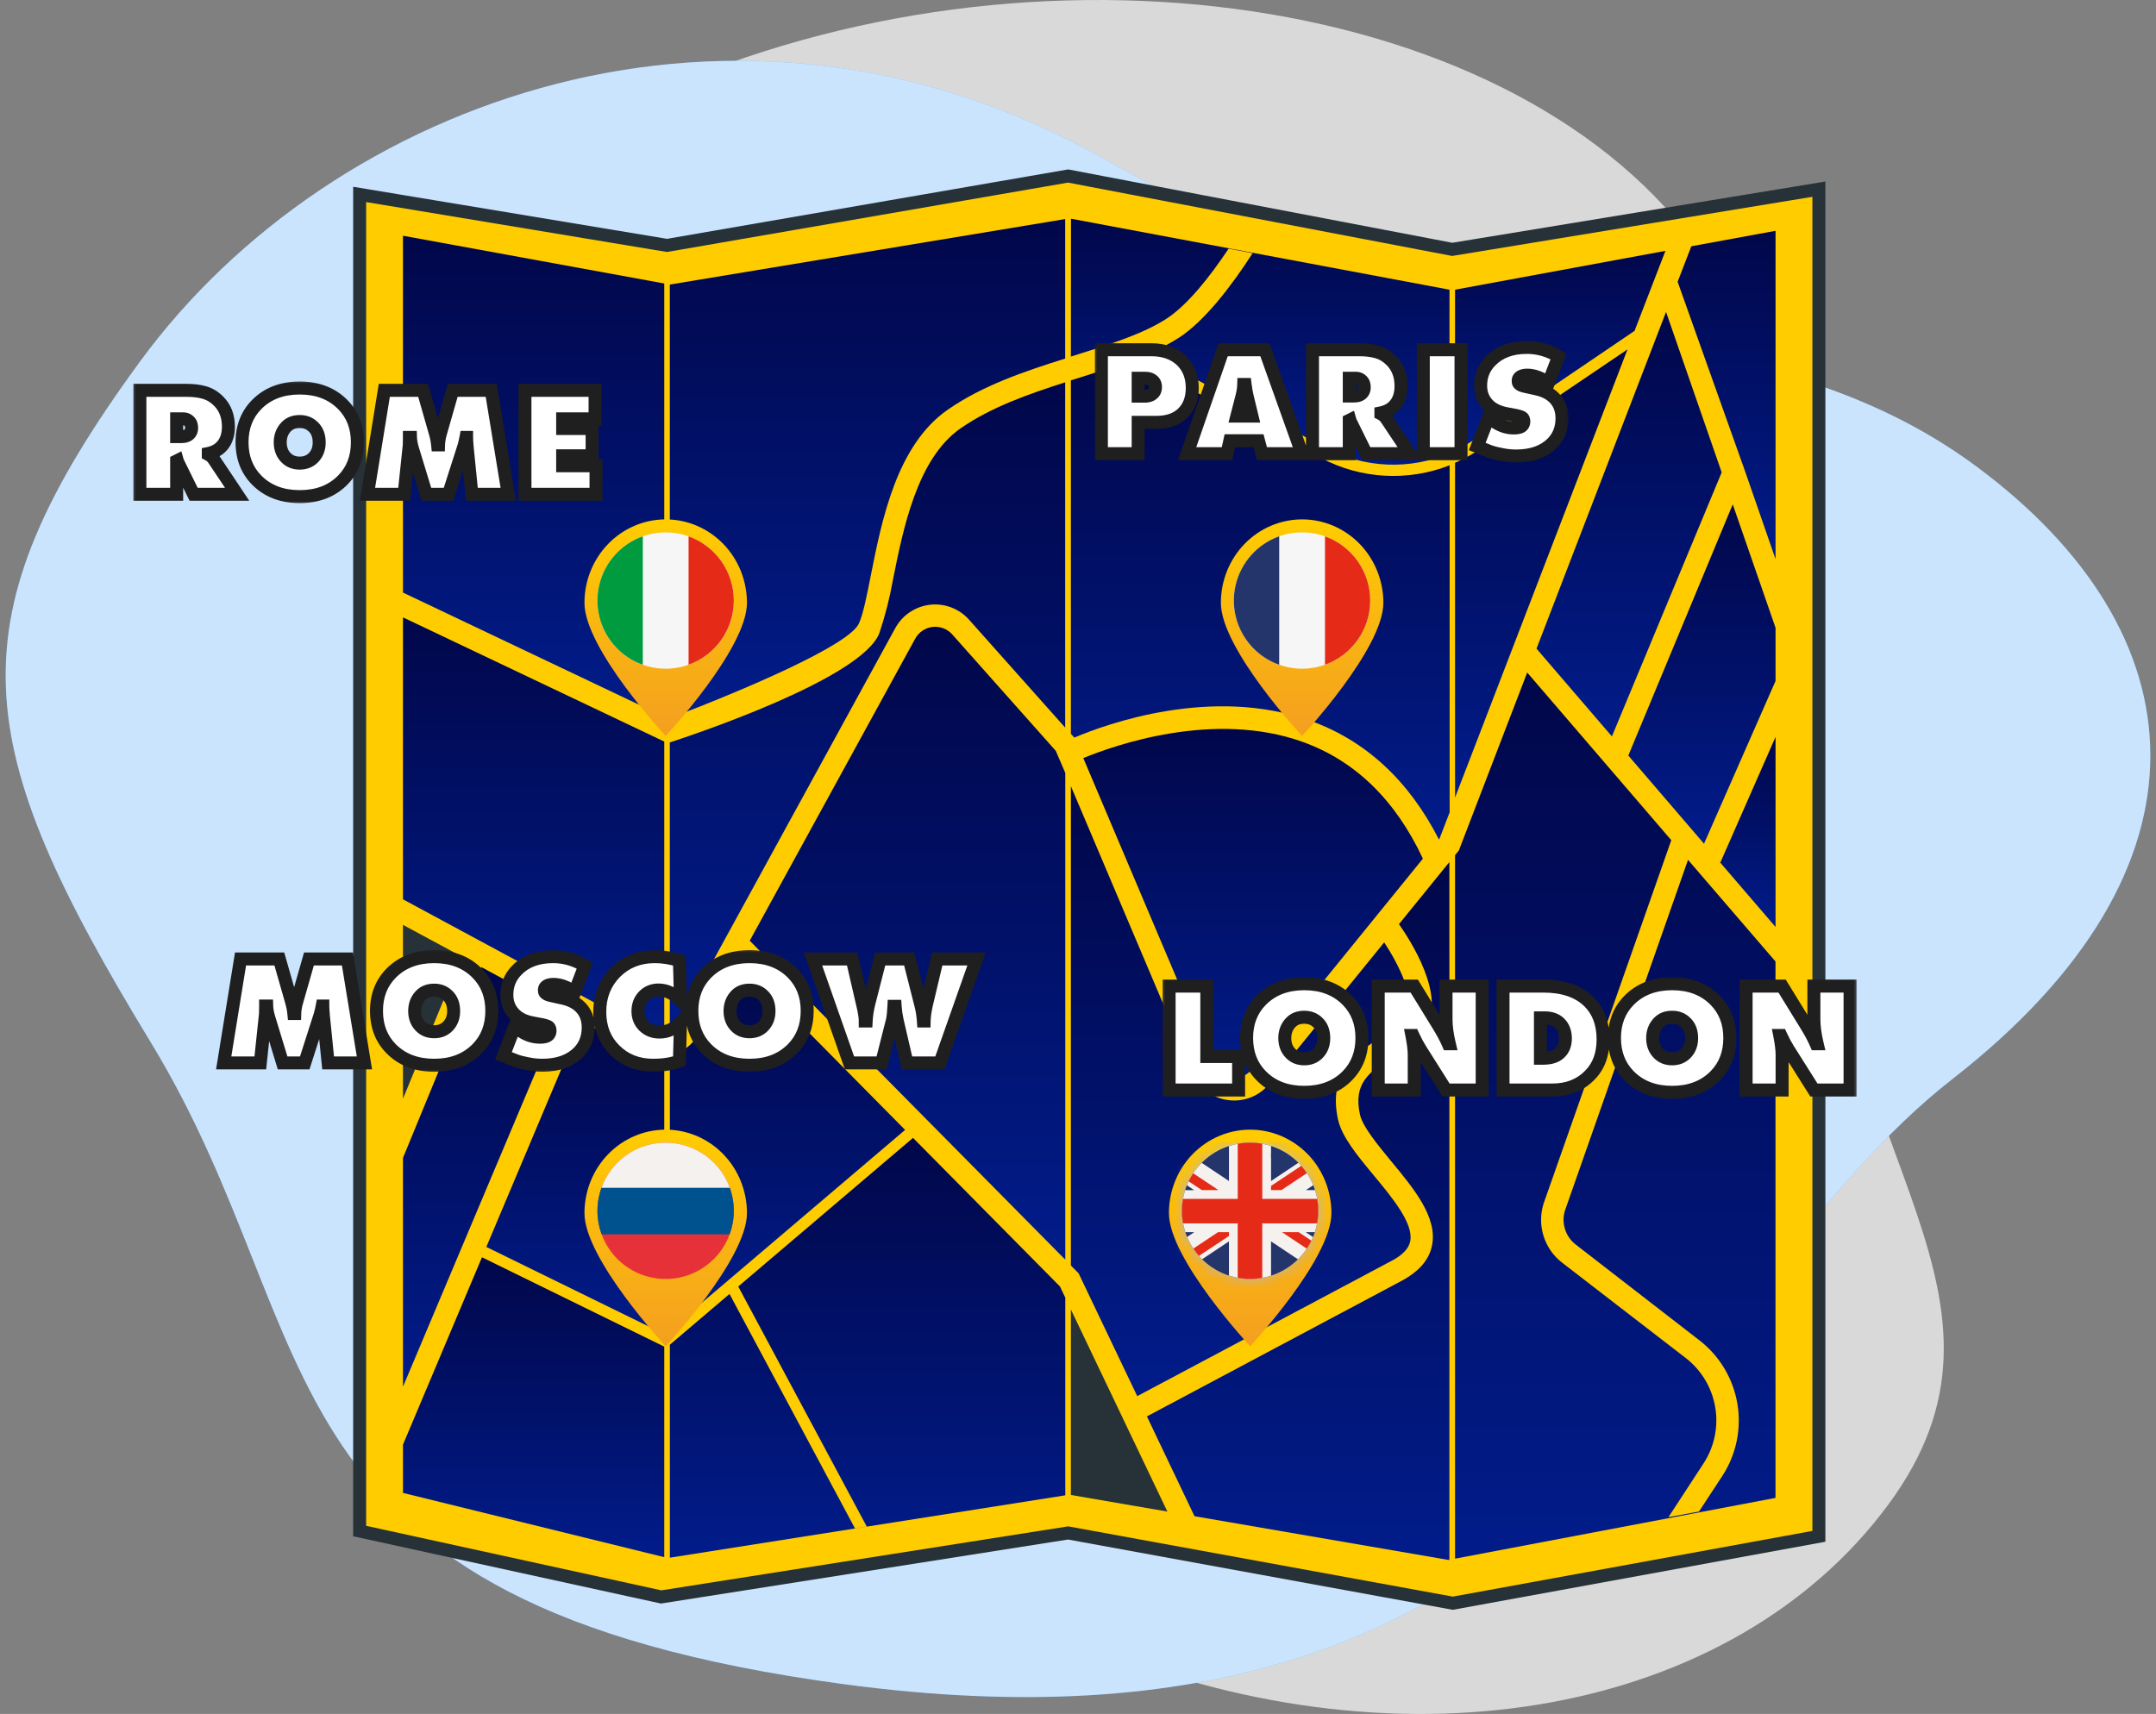 <svg width="166" height="132" viewBox="0 0 166 132" fill="none" xmlns="http://www.w3.org/2000/svg">
<rect x="0" y="0" width="166" height="132" fill="#808080" stroke="none"/>
<path opacity="0.7" d="M11.302 41.113C11.302 41.113 0.903 62.568 15.517 84.171C30.131 105.774 60.232 117.187 84.324 126.946C108.416 136.704 133.433 131.952 145.321 115.968C157.208 99.985 140.904 88.575 140.882 65.783C140.86 42.99 145.153 36.956 129.692 17.701C114.231 -1.554 76.331 -5.818 47.67 8.464C19.008 22.746 11.302 41.113 11.302 41.113Z" fill="white"/>
<path d="M64.883 129.693C19.087 123.507 25.629 103.322 11.627 80.306C-2.376 57.29 -3.894 47.871 10.814 27.8C25.521 7.728 56.692 -3.89 85.242 12.364C113.791 28.619 134.959 23.181 152.146 35.905C169.334 48.628 171.345 66.713 150.326 83.101C129.308 99.49 121.363 137.333 64.883 129.693Z" fill="#4CA5FB"/>
<path opacity="0.7" d="M64.883 129.693C19.087 123.507 25.629 103.322 11.627 80.306C-2.376 57.29 -3.894 47.871 10.814 27.8C25.521 7.728 56.692 -3.89 85.242 12.364C113.791 28.619 134.959 23.181 152.146 35.905C169.334 48.628 171.345 66.713 150.326 83.101C129.308 99.49 121.363 137.333 64.883 129.693Z" fill="white"/>
<path d="M51.358 18.9L82.239 13.555L111.813 19.205L140.044 14.569V118.32L111.857 123.471L82.239 118.059L50.906 122.988L27.691 117.912V14.973L51.358 18.9Z" fill="#FFCC00" stroke="#263238" stroke-miterlimit="10"/>
<path d="M49.107 80.98L44.776 78.646L37.446 96.032L51.144 102.744V81.376C50.44 81.455 49.73 81.317 49.107 80.98Z" fill="url(#paint0_linear_2407_4679)"/>
<path d="M37.07 74.486L31.027 89.174V106.798L43.243 77.818L37.07 74.486Z" fill="url(#paint1_linear_2407_4679)"/>
<path d="M31.027 111.26V114.976L51.144 119.925V103.711L37.109 96.829L31.027 111.26Z" fill="url(#paint2_linear_2407_4679)"/>
<path d="M31.027 69.26L49.927 79.459C50.301 79.655 50.732 79.711 51.144 79.617V57.112L31.027 47.547V69.26Z" fill="url(#paint3_linear_2407_4679)"/>
<path d="M113.945 34.594C113.34 35.001 112.7 35.351 112.031 35.641V61.427L125.309 26.908L113.945 34.594Z" fill="url(#paint4_linear_2407_4679)"/>
<path d="M124.108 56.715L132.56 36.381L128.276 24.023L118.303 49.956L124.108 56.715Z" fill="url(#paint5_linear_2407_4679)"/>
<path d="M125.851 25.481L128.229 19.32L112.031 22.311V34.705C112.527 34.467 113.005 34.195 113.462 33.889L125.851 25.481Z" fill="url(#paint6_linear_2407_4679)"/>
<path d="M31.027 71.229V84.621L35.536 73.658L31.027 71.229Z" fill="#263238"/>
<path d="M56.857 74.042L53.822 79.589C53.588 80.016 53.267 80.388 52.88 80.683C52.493 80.978 52.049 81.188 51.576 81.301V102.428L69.687 87.019L56.857 74.042Z" fill="url(#paint7_linear_2407_4679)"/>
<path d="M94.76 83.005C95.06 83.049 95.366 83.014 95.648 82.904C95.93 82.793 96.178 82.611 96.368 82.375L109.555 66.13C107.443 61.609 104.329 58.582 100.295 57.136C93.441 54.675 85.754 57.417 83.408 58.384L93.389 81.943C93.505 82.224 93.692 82.471 93.933 82.657C94.173 82.843 94.459 82.963 94.76 83.005Z" fill="url(#paint8_linear_2407_4679)"/>
<path d="M87.561 107.523C90.651 105.875 106.975 97.186 107.162 97.094C108.006 96.647 108.469 96.151 108.58 95.589C108.85 94.234 107.209 92.253 105.759 90.505C104.499 88.984 103.31 87.546 103.017 86.206C102.225 82.561 104.487 81.079 106.306 79.886C107.098 79.364 107.863 78.868 108.287 78.258C109.103 77.069 107.673 74.236 106.575 72.576L97.731 83.468C97.406 83.871 96.995 84.195 96.528 84.418C96.061 84.64 95.55 84.756 95.033 84.756C94.866 84.756 94.699 84.744 94.534 84.72C93.937 84.64 93.372 84.404 92.894 84.037C92.416 83.67 92.043 83.184 91.812 82.628L82.453 60.547V97.463L83.047 98.065L87.561 107.523Z" fill="url(#paint9_linear_2407_4679)"/>
<path d="M68.744 44.698C68.499 46.064 68.156 47.41 67.718 48.727C66.434 52.25 53.267 56.624 51.572 57.179V79.47C51.88 79.311 52.132 79.062 52.297 78.757L68.938 48.363C69.207 47.874 69.59 47.456 70.054 47.145C70.518 46.834 71.049 46.639 71.604 46.575C72.159 46.512 72.721 46.583 73.243 46.782C73.765 46.98 74.232 47.301 74.604 47.717L82.013 56.038V29.443C79.161 30.355 76.3 31.365 73.974 32.978C70.61 35.307 69.532 40.736 68.744 44.698Z" fill="url(#paint10_linear_2407_4679)"/>
<path d="M132.397 66.371L136.708 71.391V56.751L132.468 66.403L132.397 66.371Z" fill="url(#paint11_linear_2407_4679)"/>
<path d="M120.491 93.235C120.347 93.705 120.351 94.207 120.5 94.675C120.649 95.143 120.938 95.555 121.327 95.854L130.876 103.248C132.411 104.448 133.443 106.18 133.768 108.102C134.092 110.024 133.687 111.998 132.631 113.637L130.812 116.41L128.463 116.842L131.181 112.678C132.001 111.405 132.316 109.871 132.064 108.378C131.812 106.885 131.011 105.54 129.818 104.607L120.265 97.237C119.594 96.716 119.099 96.002 118.845 95.191C118.592 94.38 118.592 93.511 118.846 92.7L128.68 64.707L117.586 51.794L112.324 65.5L112.031 65.86V120.04L136.704 115.36V74.05L129.968 66.221L120.491 93.235Z" fill="url(#paint12_linear_2407_4679)"/>
<path d="M101.706 35.272L87.315 27.684C86.047 28.163 84.68 28.591 83.273 29.035L82.453 29.293V56.513L82.715 56.806C85.211 55.748 93.341 52.805 100.885 55.507C105.145 57.032 108.469 60.107 110.791 64.652L110.823 64.616L111.615 62.56V35.834C110.021 36.46 108.311 36.733 106.601 36.636C104.891 36.539 103.223 36.074 101.71 35.272H101.706Z" fill="url(#paint13_linear_2407_4679)"/>
<path d="M82.453 27.462L82.754 27.367C85.472 26.511 88.04 25.707 89.843 24.526C91.447 23.472 93.151 21.321 94.597 19.149L96.444 19.502C94.811 22.034 92.779 24.689 90.798 25.992C90.028 26.483 89.216 26.906 88.373 27.256L102.118 34.507C103.569 35.276 105.175 35.71 106.816 35.778C108.457 35.847 110.092 35.548 111.603 34.903V22.311L82.461 16.843L82.453 27.462Z" fill="url(#paint14_linear_2407_4679)"/>
<path d="M125.372 58.189L131.2 64.977L136.708 52.444V48.351L133.411 38.842L125.372 58.189Z" fill="url(#paint15_linear_2407_4679)"/>
<path d="M130.222 18.967L129.168 21.701L134.342 36.243L136.708 43.062V17.775L130.222 18.967Z" fill="url(#paint16_linear_2407_4679)"/>
<path d="M51.572 55.313C57.119 53.205 65.372 49.71 66.133 48.014C66.462 47.285 66.731 45.93 67.04 44.361C67.884 40.11 69.021 34.285 72.984 31.544C75.662 29.685 78.863 28.607 82.013 27.613V16.871L51.572 21.915V55.313Z" fill="url(#paint17_linear_2407_4679)"/>
<path d="M109.713 79.237C109.099 80.128 108.16 80.742 107.257 81.337C105.343 82.589 104.194 83.476 104.709 85.834C104.915 86.765 106.024 88.104 107.086 89.4C108.865 91.547 110.7 93.758 110.256 95.925C110.042 97.015 109.266 97.907 107.954 98.624L88.305 109.084L91.971 116.771L111.504 120.135H111.595V66.391L107.712 71.174C108.513 72.303 111.429 76.74 109.713 79.237Z" fill="url(#paint18_linear_2407_4679)"/>
<path d="M70.297 87.633L56.841 99.079L66.735 117.567L65.828 117.71L56.168 99.654L51.576 103.561V119.964L82.021 115.162V99.935L81.609 99.076L70.297 87.633Z" fill="url(#paint19_linear_2407_4679)"/>
<path d="M73.316 48.858C73.129 48.649 72.895 48.487 72.632 48.387C72.37 48.287 72.087 48.251 71.808 48.283C71.529 48.315 71.261 48.413 71.028 48.57C70.795 48.727 70.603 48.937 70.468 49.183L57.725 72.449L82.021 97.015V59.525L81.288 57.825L73.316 48.858Z" fill="url(#paint20_linear_2407_4679)"/>
<path d="M82.453 100.847V115.134L89.882 116.414L82.453 100.847Z" fill="#263238"/>
<mask id="path-28-outside-1_2407_4679" maskUnits="userSpaceOnUse" x="89.21" y="74.946" width="54" height="10" fill="black">
<rect fill="white" x="89.21" y="74.946" width="54" height="10"/>
<path d="M95.366 83.946H90.014V75.942H92.918V81.366H95.366V83.946ZM104.862 79.938C104.862 81.114 104.49 82.082 103.746 82.842C102.906 83.698 101.798 84.126 100.422 84.126C99.046 84.126 97.938 83.698 97.098 82.842C96.354 82.082 95.982 81.114 95.982 79.938C95.982 78.77 96.354 77.806 97.098 77.046C97.938 76.19 99.046 75.762 100.422 75.762C101.798 75.762 102.906 76.19 103.746 77.046C104.49 77.806 104.862 78.77 104.862 79.938ZM100.422 78.342C99.982 78.342 99.634 78.478 99.378 78.75C99.074 79.07 98.922 79.47 98.922 79.95C98.922 80.438 99.074 80.834 99.378 81.138C99.65 81.41 99.998 81.546 100.422 81.546C100.846 81.546 101.194 81.41 101.466 81.138C101.77 80.834 101.922 80.438 101.922 79.95C101.922 79.438 101.77 79.038 101.466 78.75C101.194 78.478 100.846 78.342 100.422 78.342ZM108.888 83.946H106.116V75.942H108.888L110.748 78.966C111.068 79.486 111.32 79.958 111.504 80.382H111.588C111.42 79.678 111.336 79.046 111.336 78.486V75.942H114.12V83.946H111.336L109.344 80.79C109.168 80.51 108.984 80.162 108.792 79.746H108.708C108.828 80.362 108.888 80.854 108.888 81.222V83.946ZM119.529 83.946H115.725V75.942H118.809C120.353 75.942 121.533 76.346 122.349 77.154C123.069 77.874 123.429 78.838 123.429 80.046C123.429 81.206 123.085 82.13 122.397 82.818C121.661 83.57 120.705 83.946 119.529 83.946ZM118.605 78.39V81.498H118.821C119.365 81.498 119.777 81.374 120.057 81.126C120.369 80.854 120.525 80.47 120.525 79.974C120.525 79.47 120.369 79.07 120.057 78.774C119.785 78.518 119.405 78.39 118.917 78.39H118.605ZM133.186 79.938C133.186 81.114 132.814 82.082 132.07 82.842C131.23 83.698 130.122 84.126 128.746 84.126C127.37 84.126 126.262 83.698 125.422 82.842C124.678 82.082 124.306 81.114 124.306 79.938C124.306 78.77 124.678 77.806 125.422 77.046C126.262 76.19 127.37 75.762 128.746 75.762C130.122 75.762 131.23 76.19 132.07 77.046C132.814 77.806 133.186 78.77 133.186 79.938ZM128.746 78.342C128.306 78.342 127.958 78.478 127.702 78.75C127.398 79.07 127.246 79.47 127.246 79.95C127.246 80.438 127.398 80.834 127.702 81.138C127.974 81.41 128.322 81.546 128.746 81.546C129.17 81.546 129.518 81.41 129.79 81.138C130.094 80.834 130.246 80.438 130.246 79.95C130.246 79.438 130.094 79.038 129.79 78.75C129.518 78.478 129.17 78.342 128.746 78.342ZM137.212 83.946H134.44V75.942H137.212L139.072 78.966C139.392 79.486 139.644 79.958 139.828 80.382H139.912C139.744 79.678 139.66 79.046 139.66 78.486V75.942H142.444V83.946H139.66L137.668 80.79C137.492 80.51 137.308 80.162 137.116 79.746H137.032C137.152 80.362 137.212 80.854 137.212 81.222V83.946Z"/>
</mask>
<path d="M95.366 83.946H90.014V75.942H92.918V81.366H95.366V83.946ZM104.862 79.938C104.862 81.114 104.49 82.082 103.746 82.842C102.906 83.698 101.798 84.126 100.422 84.126C99.046 84.126 97.938 83.698 97.098 82.842C96.354 82.082 95.982 81.114 95.982 79.938C95.982 78.77 96.354 77.806 97.098 77.046C97.938 76.19 99.046 75.762 100.422 75.762C101.798 75.762 102.906 76.19 103.746 77.046C104.49 77.806 104.862 78.77 104.862 79.938ZM100.422 78.342C99.982 78.342 99.634 78.478 99.378 78.75C99.074 79.07 98.922 79.47 98.922 79.95C98.922 80.438 99.074 80.834 99.378 81.138C99.65 81.41 99.998 81.546 100.422 81.546C100.846 81.546 101.194 81.41 101.466 81.138C101.77 80.834 101.922 80.438 101.922 79.95C101.922 79.438 101.77 79.038 101.466 78.75C101.194 78.478 100.846 78.342 100.422 78.342ZM108.888 83.946H106.116V75.942H108.888L110.748 78.966C111.068 79.486 111.32 79.958 111.504 80.382H111.588C111.42 79.678 111.336 79.046 111.336 78.486V75.942H114.12V83.946H111.336L109.344 80.79C109.168 80.51 108.984 80.162 108.792 79.746H108.708C108.828 80.362 108.888 80.854 108.888 81.222V83.946ZM119.529 83.946H115.725V75.942H118.809C120.353 75.942 121.533 76.346 122.349 77.154C123.069 77.874 123.429 78.838 123.429 80.046C123.429 81.206 123.085 82.13 122.397 82.818C121.661 83.57 120.705 83.946 119.529 83.946ZM118.605 78.39V81.498H118.821C119.365 81.498 119.777 81.374 120.057 81.126C120.369 80.854 120.525 80.47 120.525 79.974C120.525 79.47 120.369 79.07 120.057 78.774C119.785 78.518 119.405 78.39 118.917 78.39H118.605ZM133.186 79.938C133.186 81.114 132.814 82.082 132.07 82.842C131.23 83.698 130.122 84.126 128.746 84.126C127.37 84.126 126.262 83.698 125.422 82.842C124.678 82.082 124.306 81.114 124.306 79.938C124.306 78.77 124.678 77.806 125.422 77.046C126.262 76.19 127.37 75.762 128.746 75.762C130.122 75.762 131.23 76.19 132.07 77.046C132.814 77.806 133.186 78.77 133.186 79.938ZM128.746 78.342C128.306 78.342 127.958 78.478 127.702 78.75C127.398 79.07 127.246 79.47 127.246 79.95C127.246 80.438 127.398 80.834 127.702 81.138C127.974 81.41 128.322 81.546 128.746 81.546C129.17 81.546 129.518 81.41 129.79 81.138C130.094 80.834 130.246 80.438 130.246 79.95C130.246 79.438 130.094 79.038 129.79 78.75C129.518 78.478 129.17 78.342 128.746 78.342ZM137.212 83.946H134.44V75.942H137.212L139.072 78.966C139.392 79.486 139.644 79.958 139.828 80.382H139.912C139.744 79.678 139.66 79.046 139.66 78.486V75.942H142.444V83.946H139.66L137.668 80.79C137.492 80.51 137.308 80.162 137.116 79.746H137.032C137.152 80.362 137.212 80.854 137.212 81.222V83.946Z" fill="white"/>
<path d="M95.366 83.946V84.446H95.866V83.946H95.366ZM90.014 83.946H89.514V84.446H90.014V83.946ZM90.014 75.942V75.442H89.514V75.942H90.014ZM92.918 75.942H93.418V75.442H92.918V75.942ZM92.918 81.366H92.418V81.866H92.918V81.366ZM95.366 81.366H95.866V80.866H95.366V81.366ZM95.366 83.446H90.014V84.446H95.366V83.446ZM90.514 83.946V75.942H89.514V83.946H90.514ZM90.014 76.442H92.918V75.442H90.014V76.442ZM92.418 75.942V81.366H93.418V75.942H92.418ZM92.918 81.866H95.366V80.866H92.918V81.866ZM94.866 81.366V83.946H95.866V81.366H94.866ZM103.746 82.842L104.103 83.192L104.103 83.191L103.746 82.842ZM97.098 82.842L96.741 83.191L96.741 83.192L97.098 82.842ZM97.098 77.046L96.741 76.695L96.741 76.696L97.098 77.046ZM103.746 77.046L104.103 76.696L104.103 76.695L103.746 77.046ZM99.378 78.75L99.741 79.094L99.742 79.092L99.378 78.75ZM99.378 81.138L99.732 80.784L99.378 81.138ZM101.466 81.138L101.82 81.491L101.466 81.138ZM101.466 78.75L101.112 79.103L101.122 79.112L101.466 78.75ZM104.362 79.938C104.362 80.998 104.031 81.835 103.389 82.492L104.103 83.191C104.949 82.328 105.362 81.229 105.362 79.938H104.362ZM103.389 82.491C102.657 83.237 101.685 83.626 100.422 83.626V84.626C101.911 84.626 103.155 84.158 104.103 83.192L103.389 82.491ZM100.422 83.626C99.159 83.626 98.187 83.237 97.455 82.491L96.741 83.192C97.689 84.158 98.933 84.626 100.422 84.626V83.626ZM97.456 82.492C96.813 81.835 96.482 80.998 96.482 79.938H95.482C95.482 81.229 95.895 82.328 96.741 83.191L97.456 82.492ZM96.482 79.938C96.482 78.886 96.812 78.052 97.456 77.395L96.741 76.696C95.896 77.559 95.482 78.653 95.482 79.938H96.482ZM97.455 77.396C98.187 76.65 99.159 76.262 100.422 76.262V75.262C98.933 75.262 97.689 75.729 96.741 76.695L97.455 77.396ZM100.422 76.262C101.685 76.262 102.657 76.65 103.389 77.396L104.103 76.695C103.155 75.729 101.911 75.262 100.422 75.262V76.262ZM103.389 77.395C104.032 78.052 104.362 78.886 104.362 79.938H105.362C105.362 78.653 104.948 77.559 104.103 76.696L103.389 77.395ZM100.422 77.842C99.871 77.842 99.381 78.017 99.014 78.407L99.742 79.092C99.887 78.939 100.093 78.842 100.422 78.842V77.842ZM99.016 78.405C98.615 78.827 98.422 79.354 98.422 79.95H99.422C99.422 79.585 99.533 79.312 99.741 79.094L99.016 78.405ZM98.422 79.95C98.422 80.551 98.614 81.08 99.025 81.491L99.732 80.784C99.534 80.587 99.422 80.325 99.422 79.95H98.422ZM99.025 81.491C99.4 81.867 99.88 82.046 100.422 82.046V81.046C100.116 81.046 99.9 80.952 99.732 80.784L99.025 81.491ZM100.422 82.046C100.964 82.046 101.444 81.867 101.82 81.491L101.113 80.784C100.944 80.952 100.728 81.046 100.422 81.046V82.046ZM101.82 81.491C102.23 81.08 102.422 80.551 102.422 79.95H101.422C101.422 80.325 101.31 80.587 101.113 80.784L101.82 81.491ZM102.422 79.95C102.422 79.333 102.235 78.789 101.81 78.387L101.122 79.112C101.305 79.286 101.422 79.542 101.422 79.95H102.422ZM101.82 78.396C101.444 78.02 100.964 77.842 100.422 77.842V78.842C100.728 78.842 100.944 78.935 101.113 79.103L101.82 78.396ZM108.888 83.946V84.446H109.388V83.946H108.888ZM106.116 83.946H105.616V84.446H106.116V83.946ZM106.116 75.942V75.442H105.616V75.942H106.116ZM108.888 75.942L109.314 75.68L109.167 75.442H108.888V75.942ZM110.748 78.966L110.322 79.228L110.322 79.228L110.748 78.966ZM111.504 80.382L111.045 80.581L111.176 80.882H111.504V80.382ZM111.588 80.382V80.882H112.221L112.074 80.266L111.588 80.382ZM111.336 75.942V75.442H110.836V75.942H111.336ZM114.12 75.942H114.62V75.442H114.12V75.942ZM114.12 83.946V84.446H114.62V83.946H114.12ZM111.336 83.946L110.913 84.212L111.06 84.446H111.336V83.946ZM109.344 80.79L108.92 81.056L108.921 81.056L109.344 80.79ZM108.792 79.746L109.246 79.536L109.112 79.246H108.792V79.746ZM108.708 79.746V79.246H108.101L108.217 79.841L108.708 79.746ZM108.888 83.446H106.116V84.446H108.888V83.446ZM106.616 83.946V75.942H105.616V83.946H106.616ZM106.116 76.442H108.888V75.442H106.116V76.442ZM108.462 76.204L110.322 79.228L111.174 78.704L109.314 75.68L108.462 76.204ZM110.322 79.228C110.633 79.733 110.873 80.184 111.045 80.581L111.962 80.183C111.766 79.731 111.502 79.238 111.173 78.704L110.322 79.228ZM111.504 80.882H111.588V79.882H111.504V80.882ZM112.074 80.266C111.913 79.589 111.836 78.997 111.836 78.486H110.836C110.836 79.094 110.927 79.766 111.101 80.498L112.074 80.266ZM111.836 78.486V75.942H110.836V78.486H111.836ZM111.336 76.442H114.12V75.442H111.336V76.442ZM113.62 75.942V83.946H114.62V75.942H113.62ZM114.12 83.446H111.336V84.446H114.12V83.446ZM111.758 83.679L109.766 80.523L108.921 81.056L110.913 84.212L111.758 83.679ZM109.767 80.523C109.606 80.267 109.432 79.939 109.246 79.536L108.338 79.955C108.535 80.384 108.729 80.752 108.92 81.056L109.767 80.523ZM108.792 79.246H108.708V80.246H108.792V79.246ZM108.217 79.841C108.334 80.444 108.388 80.9 108.388 81.222H109.388C109.388 80.807 109.321 80.279 109.198 79.65L108.217 79.841ZM108.388 81.222V83.946H109.388V81.222H108.388ZM115.725 83.946H115.225V84.446H115.725V83.946ZM115.725 75.942V75.442H115.225V75.942H115.725ZM122.349 77.154L122.703 76.8L122.701 76.798L122.349 77.154ZM122.397 82.818L122.043 82.464L122.04 82.468L122.397 82.818ZM118.605 78.39V77.89H118.105V78.39H118.605ZM118.605 81.498H118.105V81.998H118.605V81.498ZM120.057 81.126L119.728 80.749L119.725 80.751L120.057 81.126ZM120.057 78.774L120.401 78.411L120.4 78.409L120.057 78.774ZM119.529 83.446H115.725V84.446H119.529V83.446ZM116.225 83.946V75.942H115.225V83.946H116.225ZM115.725 76.442H118.809V75.442H115.725V76.442ZM118.809 76.442C120.268 76.442 121.303 76.822 121.997 77.509L122.701 76.798C121.763 75.869 120.438 75.442 118.809 75.442V76.442ZM121.995 77.507C122.604 78.116 122.929 78.944 122.929 80.046H123.929C123.929 78.731 123.534 77.631 122.703 76.8L121.995 77.507ZM122.929 80.046C122.929 81.1 122.62 81.888 122.043 82.464L122.751 83.171C123.55 82.372 123.929 81.311 123.929 80.046H122.929ZM122.04 82.468C121.409 83.112 120.588 83.446 119.529 83.446V84.446C120.822 84.446 121.913 84.027 122.754 83.167L122.04 82.468ZM118.105 78.39V81.498H119.105V78.39H118.105ZM118.605 81.998H118.821V80.998H118.605V81.998ZM118.821 81.998C119.433 81.998 119.983 81.859 120.389 81.5L119.725 80.751C119.571 80.888 119.297 80.998 118.821 80.998V81.998ZM120.386 81.502C120.828 81.117 121.025 80.583 121.025 79.974H120.025C120.025 80.356 119.91 80.591 119.728 80.749L120.386 81.502ZM121.025 79.974C121.025 79.358 120.83 78.817 120.401 78.411L119.713 79.136C119.908 79.322 120.025 79.581 120.025 79.974H121.025ZM120.4 78.409C120.009 78.042 119.492 77.89 118.917 77.89V78.89C119.318 78.89 119.561 78.993 119.714 79.138L120.4 78.409ZM118.917 77.89H118.605V78.89H118.917V77.89ZM132.07 82.842L132.427 83.192L132.428 83.191L132.07 82.842ZM125.422 82.842L125.065 83.191L125.066 83.192L125.422 82.842ZM125.422 77.046L125.066 76.695L125.065 76.696L125.422 77.046ZM132.07 77.046L132.428 76.696L132.427 76.695L132.07 77.046ZM127.702 78.75L128.065 79.094L128.066 79.092L127.702 78.75ZM127.702 81.138L128.056 80.784L127.702 81.138ZM129.79 81.138L130.144 81.491L129.79 81.138ZM129.79 78.75L129.437 79.103L129.447 79.112L129.79 78.75ZM132.686 79.938C132.686 80.998 132.356 81.835 131.713 82.492L132.428 83.191C133.273 82.328 133.686 81.229 133.686 79.938H132.686ZM131.714 82.491C130.982 83.237 130.01 83.626 128.746 83.626V84.626C130.235 84.626 131.479 84.158 132.427 83.192L131.714 82.491ZM128.746 83.626C127.483 83.626 126.511 83.237 125.779 82.491L125.066 83.192C126.014 84.158 127.258 84.626 128.746 84.626V83.626ZM125.78 82.492C125.137 81.835 124.806 80.998 124.806 79.938H123.806C123.806 81.229 124.22 82.328 125.065 83.191L125.78 82.492ZM124.806 79.938C124.806 78.886 125.137 78.052 125.78 77.395L125.065 76.696C124.22 77.559 123.806 78.653 123.806 79.938H124.806ZM125.779 77.396C126.511 76.65 127.483 76.262 128.746 76.262V75.262C127.258 75.262 126.014 75.729 125.066 76.695L125.779 77.396ZM128.746 76.262C130.01 76.262 130.982 76.65 131.714 77.396L132.427 76.695C131.479 75.729 130.235 75.262 128.746 75.262V76.262ZM131.713 77.395C132.356 78.052 132.686 78.886 132.686 79.938H133.686C133.686 78.653 133.273 77.559 132.428 76.696L131.713 77.395ZM128.746 77.842C128.195 77.842 127.706 78.017 127.338 78.407L128.066 79.092C128.211 78.939 128.418 78.842 128.746 78.842V77.842ZM127.34 78.405C126.94 78.827 126.746 79.354 126.746 79.95H127.746C127.746 79.585 127.857 79.312 128.065 79.094L127.34 78.405ZM126.746 79.95C126.746 80.551 126.938 81.08 127.349 81.491L128.056 80.784C127.859 80.587 127.746 80.325 127.746 79.95H126.746ZM127.349 81.491C127.725 81.867 128.205 82.046 128.746 82.046V81.046C128.44 81.046 128.224 80.952 128.056 80.784L127.349 81.491ZM128.746 82.046C129.288 82.046 129.768 81.867 130.144 81.491L129.437 80.784C129.269 80.952 129.053 81.046 128.746 81.046V82.046ZM130.144 81.491C130.555 81.08 130.746 80.551 130.746 79.95H129.746C129.746 80.325 129.634 80.587 129.437 80.784L130.144 81.491ZM130.746 79.95C130.746 79.333 130.559 78.789 130.134 78.387L129.447 79.112C129.629 79.286 129.746 79.542 129.746 79.95H130.746ZM130.144 78.396C129.768 78.02 129.288 77.842 128.746 77.842V78.842C129.053 78.842 129.269 78.935 129.437 79.103L130.144 78.396ZM137.212 83.946V84.446H137.712V83.946H137.212ZM134.44 83.946H133.94V84.446H134.44V83.946ZM134.44 75.942V75.442H133.94V75.942H134.44ZM137.212 75.942L137.638 75.68L137.491 75.442H137.212V75.942ZM139.072 78.966L138.646 79.228L138.646 79.228L139.072 78.966ZM139.828 80.382L139.369 80.581L139.5 80.882H139.828V80.382ZM139.912 80.382V80.882H140.545L140.398 80.266L139.912 80.382ZM139.66 75.942V75.442H139.16V75.942H139.66ZM142.444 75.942H142.944V75.442H142.444V75.942ZM142.444 83.946V84.446H142.944V83.946H142.444ZM139.66 83.946L139.237 84.212L139.384 84.446H139.66V83.946ZM137.668 80.79L137.245 81.056L137.245 81.056L137.668 80.79ZM137.116 79.746L137.57 79.536L137.436 79.246H137.116V79.746ZM137.032 79.746V79.246H136.425L136.541 79.841L137.032 79.746ZM137.212 83.446H134.44V84.446H137.212V83.446ZM134.94 83.946V75.942H133.94V83.946H134.94ZM134.44 76.442H137.212V75.442H134.44V76.442ZM136.786 76.204L138.646 79.228L139.498 78.704L137.638 75.68L136.786 76.204ZM138.646 79.228C138.957 79.733 139.197 80.184 139.369 80.581L140.287 80.183C140.091 79.731 139.826 79.238 139.498 78.704L138.646 79.228ZM139.828 80.882H139.912V79.882H139.828V80.882ZM140.398 80.266C140.237 79.589 140.16 78.997 140.16 78.486H139.16C139.16 79.094 139.251 79.766 139.425 80.498L140.398 80.266ZM140.16 78.486V75.942H139.16V78.486H140.16ZM139.66 76.442H142.444V75.442H139.66V76.442ZM141.944 75.942V83.946H142.944V75.942H141.944ZM142.444 83.446H139.66V84.446H142.444V83.446ZM140.083 83.679L138.091 80.523L137.245 81.056L139.237 84.212L140.083 83.679ZM138.091 80.523C137.93 80.267 137.756 79.939 137.57 79.536L136.662 79.955C136.86 80.384 137.054 80.752 137.245 81.056L138.091 80.523ZM137.116 79.246H137.032V80.246H137.116V79.246ZM136.541 79.841C136.659 80.444 136.712 80.9 136.712 81.222H137.712C137.712 80.807 137.645 80.279 137.523 79.65L136.541 79.841ZM136.712 81.222V83.946H137.712V81.222H136.712Z" fill="#1F1F1F" mask="url(#path-28-outside-1_2407_4679)"/>
<mask id="path-30-outside-2_2407_4679" maskUnits="userSpaceOnUse" x="83.997" y="25.939" width="37" height="10" fill="black">
<rect fill="white" x="83.997" y="25.939" width="37" height="10"/>
<path d="M87.633 34.939H84.801V26.935H88.641C89.617 26.935 90.397 27.215 90.981 27.775C91.525 28.311 91.797 29.011 91.797 29.875C91.797 30.731 91.533 31.399 91.005 31.879C90.525 32.311 89.869 32.527 89.037 32.527H87.633V34.939ZM87.633 29.131V30.511H88.125C88.413 30.511 88.629 30.439 88.773 30.295C88.901 30.183 88.965 30.019 88.965 29.803C88.965 29.587 88.893 29.423 88.749 29.311C88.605 29.191 88.409 29.131 88.161 29.131H87.633ZM96.899 33.943H94.691L94.475 34.939H91.403L94.175 26.935H97.391L100.247 34.939H97.163L96.899 33.943ZM96.023 30.511C95.959 30.239 95.907 29.939 95.867 29.611H95.759C95.751 29.899 95.707 30.199 95.627 30.511L95.231 32.047H96.395L96.023 30.511ZM103.887 34.939H101.055V26.935H104.667C105.179 26.935 105.631 26.991 106.023 27.103C106.423 27.215 106.787 27.435 107.115 27.763C107.619 28.267 107.871 28.923 107.871 29.731C107.871 30.323 107.723 30.799 107.427 31.159C107.163 31.487 106.795 31.699 106.323 31.795V31.867C106.507 31.963 106.647 32.087 106.743 32.239L108.543 34.939H105.195L104.043 32.599L103.995 32.515C103.971 32.459 103.951 32.403 103.935 32.347L103.887 32.371V34.939ZM103.887 29.131V30.499H104.223C104.495 30.499 104.699 30.439 104.835 30.319C104.971 30.199 105.039 30.035 105.039 29.827C105.039 29.619 104.987 29.459 104.883 29.347C104.755 29.203 104.591 29.131 104.391 29.131H103.887ZM112.49 34.939H109.586V26.935H112.49V34.939ZM120.001 27.451L119.221 29.491C118.645 29.091 118.101 28.891 117.589 28.891C117.349 28.891 117.165 28.939 117.037 29.035C116.941 29.107 116.893 29.203 116.893 29.323C116.893 29.395 116.901 29.451 116.917 29.491C116.933 29.531 116.977 29.575 117.049 29.623C117.121 29.671 117.225 29.711 117.361 29.743L118.285 29.947C118.869 30.075 119.325 30.303 119.653 30.631C120.061 31.031 120.265 31.559 120.265 32.215C120.265 32.967 120.025 33.595 119.545 34.099C118.881 34.779 117.941 35.119 116.725 35.119C116.349 35.119 115.973 35.079 115.597 34.999C115.221 34.927 114.945 34.859 114.769 34.795C114.593 34.731 114.337 34.631 114.001 34.495L113.737 34.387L114.613 32.131L114.925 32.371C115.437 32.763 115.977 32.959 116.545 32.959C116.841 32.959 117.049 32.911 117.169 32.815C117.273 32.727 117.325 32.607 117.325 32.455C117.325 32.335 117.293 32.243 117.229 32.179C117.165 32.115 116.981 32.051 116.677 31.987L115.969 31.855C115.377 31.743 114.913 31.515 114.577 31.171C114.193 30.779 114.001 30.287 114.001 29.695C114.001 28.943 114.261 28.307 114.781 27.787C115.453 27.099 116.381 26.755 117.565 26.755C118.421 26.755 119.233 26.987 120.001 27.451Z"/>
</mask>
<path d="M87.633 34.939H84.801V26.935H88.641C89.617 26.935 90.397 27.215 90.981 27.775C91.525 28.311 91.797 29.011 91.797 29.875C91.797 30.731 91.533 31.399 91.005 31.879C90.525 32.311 89.869 32.527 89.037 32.527H87.633V34.939ZM87.633 29.131V30.511H88.125C88.413 30.511 88.629 30.439 88.773 30.295C88.901 30.183 88.965 30.019 88.965 29.803C88.965 29.587 88.893 29.423 88.749 29.311C88.605 29.191 88.409 29.131 88.161 29.131H87.633ZM96.899 33.943H94.691L94.475 34.939H91.403L94.175 26.935H97.391L100.247 34.939H97.163L96.899 33.943ZM96.023 30.511C95.959 30.239 95.907 29.939 95.867 29.611H95.759C95.751 29.899 95.707 30.199 95.627 30.511L95.231 32.047H96.395L96.023 30.511ZM103.887 34.939H101.055V26.935H104.667C105.179 26.935 105.631 26.991 106.023 27.103C106.423 27.215 106.787 27.435 107.115 27.763C107.619 28.267 107.871 28.923 107.871 29.731C107.871 30.323 107.723 30.799 107.427 31.159C107.163 31.487 106.795 31.699 106.323 31.795V31.867C106.507 31.963 106.647 32.087 106.743 32.239L108.543 34.939H105.195L104.043 32.599L103.995 32.515C103.971 32.459 103.951 32.403 103.935 32.347L103.887 32.371V34.939ZM103.887 29.131V30.499H104.223C104.495 30.499 104.699 30.439 104.835 30.319C104.971 30.199 105.039 30.035 105.039 29.827C105.039 29.619 104.987 29.459 104.883 29.347C104.755 29.203 104.591 29.131 104.391 29.131H103.887ZM112.49 34.939H109.586V26.935H112.49V34.939ZM120.001 27.451L119.221 29.491C118.645 29.091 118.101 28.891 117.589 28.891C117.349 28.891 117.165 28.939 117.037 29.035C116.941 29.107 116.893 29.203 116.893 29.323C116.893 29.395 116.901 29.451 116.917 29.491C116.933 29.531 116.977 29.575 117.049 29.623C117.121 29.671 117.225 29.711 117.361 29.743L118.285 29.947C118.869 30.075 119.325 30.303 119.653 30.631C120.061 31.031 120.265 31.559 120.265 32.215C120.265 32.967 120.025 33.595 119.545 34.099C118.881 34.779 117.941 35.119 116.725 35.119C116.349 35.119 115.973 35.079 115.597 34.999C115.221 34.927 114.945 34.859 114.769 34.795C114.593 34.731 114.337 34.631 114.001 34.495L113.737 34.387L114.613 32.131L114.925 32.371C115.437 32.763 115.977 32.959 116.545 32.959C116.841 32.959 117.049 32.911 117.169 32.815C117.273 32.727 117.325 32.607 117.325 32.455C117.325 32.335 117.293 32.243 117.229 32.179C117.165 32.115 116.981 32.051 116.677 31.987L115.969 31.855C115.377 31.743 114.913 31.515 114.577 31.171C114.193 30.779 114.001 30.287 114.001 29.695C114.001 28.943 114.261 28.307 114.781 27.787C115.453 27.099 116.381 26.755 117.565 26.755C118.421 26.755 119.233 26.987 120.001 27.451Z" fill="white"/>
<path d="M87.633 34.939V35.439H88.133V34.939H87.633ZM84.801 34.939H84.301V35.439H84.801V34.939ZM84.801 26.935V26.435H84.301V26.935H84.801ZM90.981 27.775L91.332 27.419L91.327 27.414L90.981 27.775ZM91.005 31.879L91.339 32.251L91.341 32.249L91.005 31.879ZM87.633 32.527V32.027H87.133V32.527H87.633ZM87.633 29.131V28.631H87.133V29.131H87.633ZM87.633 30.511H87.133V31.011H87.633V30.511ZM88.773 30.295L88.443 29.919L88.431 29.93L88.419 29.942L88.773 30.295ZM88.749 29.311L88.428 29.695L88.435 29.701L88.442 29.706L88.749 29.311ZM87.633 34.439H84.801V35.439H87.633V34.439ZM85.301 34.939V26.935H84.301V34.939H85.301ZM84.801 27.435H88.641V26.435H84.801V27.435ZM88.641 27.435C89.516 27.435 90.162 27.683 90.635 28.136L91.327 27.414C90.631 26.747 89.717 26.435 88.641 26.435V27.435ZM90.63 28.131C91.065 28.561 91.297 29.126 91.297 29.875H92.297C92.297 28.896 91.984 28.062 91.332 27.419L90.63 28.131ZM91.297 29.875C91.297 30.621 91.071 31.143 90.668 31.509L91.341 32.249C91.994 31.656 92.297 30.841 92.297 29.875H91.297ZM90.67 31.508C90.306 31.835 89.782 32.027 89.037 32.027V33.027C89.956 33.027 90.743 32.787 91.339 32.251L90.67 31.508ZM89.037 32.027H87.633V33.027H89.037V32.027ZM87.133 32.527V34.939H88.133V32.527H87.133ZM87.133 29.131V30.511H88.133V29.131H87.133ZM87.633 31.011H88.125V30.011H87.633V31.011ZM88.125 31.011C88.49 31.011 88.855 30.92 89.126 30.649L88.419 29.942C88.402 29.959 88.335 30.011 88.125 30.011V31.011ZM89.102 30.672C89.366 30.44 89.465 30.122 89.465 29.803H88.465C88.465 29.863 88.456 29.894 88.451 29.906C88.447 29.916 88.445 29.918 88.443 29.919L89.102 30.672ZM89.465 29.803C89.465 29.465 89.344 29.141 89.056 28.916L88.442 29.706C88.449 29.712 88.451 29.715 88.453 29.719C88.456 29.726 88.465 29.75 88.465 29.803H89.465ZM89.069 28.927C88.809 28.711 88.487 28.631 88.161 28.631V29.631C88.33 29.631 88.4 29.671 88.428 29.695L89.069 28.927ZM88.161 28.631H87.633V29.631H88.161V28.631ZM96.899 33.943L97.382 33.815L97.284 33.443H96.899V33.943ZM94.691 33.943V33.443H94.288L94.202 33.837L94.691 33.943ZM94.475 34.939V35.439H94.878L94.963 35.045L94.475 34.939ZM91.403 34.939L90.93 34.776L90.701 35.439H91.403V34.939ZM94.175 26.935V26.435H93.819L93.702 26.772L94.175 26.935ZM97.391 26.935L97.862 26.767L97.743 26.435H97.391V26.935ZM100.247 34.939V35.439H100.956L100.718 34.771L100.247 34.939ZM97.163 34.939L96.68 35.067L96.778 35.439H97.163V34.939ZM96.023 30.511L95.536 30.626L95.537 30.629L96.023 30.511ZM95.867 29.611L96.363 29.551L96.31 29.111H95.867V29.611ZM95.759 29.611V29.111H95.273L95.259 29.597L95.759 29.611ZM95.627 30.511L96.111 30.636L96.111 30.635L95.627 30.511ZM95.231 32.047L94.747 31.922L94.586 32.547H95.231V32.047ZM96.395 32.047V32.547H97.03L96.881 31.93L96.395 32.047ZM96.899 33.443H94.691V34.443H96.899V33.443ZM94.202 33.837L93.986 34.833L94.963 35.045L95.18 34.049L94.202 33.837ZM94.475 34.439H91.403V35.439H94.475V34.439ZM91.875 35.103L94.647 27.099L93.702 26.772L90.93 34.776L91.875 35.103ZM94.175 27.435H97.391V26.435H94.175V27.435ZM96.92 27.103L99.776 35.107L100.718 34.771L97.862 26.767L96.92 27.103ZM100.247 34.439H97.163V35.439H100.247V34.439ZM97.646 34.811L97.382 33.815L96.416 34.071L96.68 35.067L97.646 34.811ZM96.51 30.397C96.45 30.145 96.401 29.864 96.363 29.551L95.371 29.672C95.412 30.015 95.467 30.333 95.536 30.626L96.51 30.397ZM95.867 29.111H95.759V30.111H95.867V29.111ZM95.259 29.597C95.252 29.844 95.214 30.107 95.142 30.387L96.111 30.635C96.199 30.291 96.249 29.954 96.259 29.625L95.259 29.597ZM95.143 30.386L94.747 31.922L95.715 32.172L96.111 30.636L95.143 30.386ZM95.231 32.547H96.395V31.547H95.231V32.547ZM96.881 31.93L96.509 30.393L95.537 30.629L95.909 32.165L96.881 31.93ZM103.887 34.939V35.439H104.387V34.939H103.887ZM101.055 34.939H100.555V35.439H101.055V34.939ZM101.055 26.935V26.435H100.555V26.935H101.055ZM106.023 27.103L105.885 27.584L105.888 27.585L106.023 27.103ZM107.427 31.159L107.04 30.842L107.037 30.846L107.427 31.159ZM106.323 31.795L106.223 31.305L105.823 31.387V31.795H106.323ZM106.323 31.867H105.823V32.17L106.091 32.31L106.323 31.867ZM106.743 32.239L106.32 32.506L106.326 32.517L106.743 32.239ZM108.543 34.939V35.439H109.477L108.959 34.662L108.543 34.939ZM105.195 34.939L104.746 35.16L104.883 35.439H105.195V34.939ZM104.043 32.599L104.491 32.378L104.484 32.364L104.477 32.351L104.043 32.599ZM103.995 32.515L103.535 32.712L103.546 32.739L103.56 32.763L103.995 32.515ZM103.935 32.347L104.415 32.21L104.25 31.631L103.711 31.9L103.935 32.347ZM103.887 32.371L103.663 31.924L103.387 32.062V32.371H103.887ZM103.887 29.131V28.631H103.387V29.131H103.887ZM103.887 30.499H103.387V30.999H103.887V30.499ZM104.835 30.319L104.504 29.944L104.835 30.319ZM104.883 29.347L104.509 29.68L104.516 29.687L104.883 29.347ZM103.887 34.439H101.055V35.439H103.887V34.439ZM101.555 34.939V26.935H100.555V34.939H101.555ZM101.055 27.435H104.667V26.435H101.055V27.435ZM104.667 27.435C105.143 27.435 105.548 27.488 105.885 27.584L106.16 26.622C105.714 26.495 105.214 26.435 104.667 26.435V27.435ZM105.888 27.585C106.196 27.671 106.486 27.842 106.761 28.117L107.468 27.41C107.087 27.028 106.649 26.759 106.157 26.622L105.888 27.585ZM106.761 28.117C107.158 28.514 107.371 29.037 107.371 29.731H108.371C108.371 28.81 108.079 28.02 107.468 27.41L106.761 28.117ZM107.371 29.731C107.371 30.239 107.245 30.593 107.04 30.842L107.813 31.477C108.2 31.005 108.371 30.407 108.371 29.731H107.371ZM107.037 30.846C106.857 31.07 106.598 31.229 106.223 31.305L106.422 32.285C106.991 32.169 107.469 31.904 107.816 31.473L107.037 30.846ZM105.823 31.795V31.867H106.823V31.795H105.823ZM106.091 32.31C106.209 32.372 106.278 32.44 106.32 32.506L107.165 31.972C107.015 31.735 106.804 31.554 106.554 31.424L106.091 32.31ZM106.326 32.517L108.126 35.217L108.959 34.662L107.159 31.962L106.326 32.517ZM108.543 34.439H105.195V35.439H108.543V34.439ZM105.643 34.718L104.491 32.378L103.594 32.82L104.746 35.16L105.643 34.718ZM104.477 32.351L104.429 32.267L103.56 32.763L103.608 32.847L104.477 32.351ZM104.454 32.318C104.438 32.281 104.425 32.245 104.415 32.21L103.454 32.485C103.476 32.562 103.503 32.638 103.535 32.712L104.454 32.318ZM103.711 31.9L103.663 31.924L104.11 32.818L104.158 32.794L103.711 31.9ZM103.387 32.371V34.939H104.387V32.371H103.387ZM103.387 29.131V30.499H104.387V29.131H103.387ZM103.887 30.999H104.223V29.999H103.887V30.999ZM104.223 30.999C104.557 30.999 104.902 30.927 105.165 30.694L104.504 29.944C104.495 29.952 104.432 29.999 104.223 29.999V30.999ZM105.165 30.694C105.425 30.465 105.539 30.155 105.539 29.827H104.539C104.539 29.915 104.516 29.934 104.504 29.944L105.165 30.694ZM105.539 29.827C105.539 29.539 105.466 29.241 105.249 29.007L104.516 29.687C104.507 29.678 104.539 29.699 104.539 29.827H105.539ZM105.256 29.015C105.029 28.76 104.727 28.631 104.391 28.631V29.631C104.454 29.631 104.48 29.647 104.509 29.679L105.256 29.015ZM104.391 28.631H103.887V29.631H104.391V28.631ZM112.49 34.939V35.439H112.99V34.939H112.49ZM109.586 34.939H109.086V35.439H109.586V34.939ZM109.586 26.935V26.435H109.086V26.935H109.586ZM112.49 26.935H112.99V26.435H112.49V26.935ZM112.49 34.439H109.586V35.439H112.49V34.439ZM110.086 34.939V26.935H109.086V34.939H110.086ZM109.586 27.435H112.49V26.435H109.586V27.435ZM111.99 26.935V34.939H112.99V26.935H111.99ZM120.001 27.451L120.469 27.63L120.618 27.239L120.26 27.023L120.001 27.451ZM119.221 29.491L118.936 29.902L119.461 30.266L119.689 29.67L119.221 29.491ZM117.037 29.035L116.737 28.635V28.635L117.037 29.035ZM117.361 29.743L117.247 30.23L117.254 30.232L117.361 29.743ZM118.285 29.947L118.178 30.436L118.178 30.436L118.285 29.947ZM119.653 30.631L119.3 30.985L119.303 30.988L119.653 30.631ZM119.545 34.099L119.903 34.449L119.908 34.444L119.545 34.099ZM115.597 34.999L115.702 34.51L115.692 34.508L115.597 34.999ZM114.769 34.795L114.599 35.265L114.769 34.795ZM114.001 34.495L113.812 34.958L113.814 34.959L114.001 34.495ZM113.737 34.387L113.271 34.206L113.094 34.664L113.548 34.85L113.737 34.387ZM114.613 32.131L114.918 31.735L114.389 31.328L114.147 31.95L114.613 32.131ZM114.925 32.371L114.621 32.767L114.622 32.768L114.925 32.371ZM117.169 32.815L117.482 33.206L117.492 33.197L117.169 32.815ZM117.229 32.179L116.876 32.533V32.533L117.229 32.179ZM116.677 31.987L116.781 31.498L116.769 31.496L116.677 31.987ZM115.969 31.855L115.877 32.346L115.878 32.347L115.969 31.855ZM114.577 31.171L114.935 30.822L114.935 30.821L114.577 31.171ZM114.781 27.787L115.135 28.141L115.139 28.137L114.781 27.787ZM119.534 27.273L118.754 29.313L119.689 29.67L120.469 27.63L119.534 27.273ZM119.507 29.081C118.877 28.643 118.235 28.391 117.589 28.391V29.391C117.968 29.391 118.414 29.539 118.936 29.902L119.507 29.081ZM117.589 28.391C117.293 28.391 116.986 28.449 116.737 28.635L117.337 29.435C117.345 29.429 117.406 29.391 117.589 29.391V28.391ZM116.737 28.635C116.516 28.802 116.393 29.046 116.393 29.323H117.393C117.393 29.332 117.391 29.356 117.377 29.385C117.362 29.414 117.344 29.43 117.337 29.435L116.737 28.635ZM116.393 29.323C116.393 29.422 116.403 29.551 116.453 29.677L117.382 29.305C117.387 29.319 117.39 29.33 117.392 29.337C117.394 29.344 117.394 29.348 117.394 29.349C117.395 29.349 117.394 29.348 117.394 29.343C117.394 29.339 117.393 29.332 117.393 29.323H116.393ZM116.453 29.677C116.529 29.867 116.686 29.982 116.772 30.039L117.327 29.207C117.308 29.195 117.308 29.192 117.316 29.201C117.321 29.205 117.33 29.215 117.342 29.231C117.353 29.247 117.368 29.272 117.382 29.305L116.453 29.677ZM116.772 30.039C116.915 30.134 117.084 30.192 117.247 30.23L117.476 29.256C117.425 29.244 117.387 29.233 117.361 29.223C117.334 29.212 117.325 29.206 117.327 29.207L116.772 30.039ZM117.254 30.232L118.178 30.436L118.393 29.459L117.469 29.255L117.254 30.232ZM118.178 30.436C118.696 30.549 119.057 30.741 119.3 30.985L120.007 30.278C119.594 29.865 119.043 29.601 118.393 29.459L118.178 30.436ZM119.303 30.988C119.601 31.28 119.765 31.672 119.765 32.215H120.765C120.765 31.447 120.522 30.782 120.004 30.274L119.303 30.988ZM119.765 32.215C119.765 32.85 119.567 33.351 119.183 33.754L119.908 34.444C120.484 33.839 120.765 33.084 120.765 32.215H119.765ZM119.188 33.75C118.642 34.309 117.846 34.619 116.725 34.619V35.619C118.037 35.619 119.121 35.25 119.903 34.449L119.188 33.75ZM116.725 34.619C116.385 34.619 116.044 34.583 115.702 34.51L115.493 35.488C115.903 35.575 116.314 35.619 116.725 35.619V34.619ZM115.692 34.508C115.321 34.437 115.077 34.375 114.94 34.325L114.599 35.265C114.814 35.343 115.122 35.417 115.503 35.49L115.692 34.508ZM114.94 34.325C114.773 34.264 114.524 34.167 114.189 34.032L113.814 34.959C114.151 35.095 114.414 35.198 114.599 35.265L114.94 34.325ZM114.191 34.032L113.927 33.924L113.548 34.85L113.812 34.958L114.191 34.032ZM114.204 34.568L115.08 32.312L114.147 31.95L113.271 34.206L114.204 34.568ZM114.309 32.528L114.621 32.767L115.23 31.975L114.918 31.735L114.309 32.528ZM114.622 32.768C115.208 33.218 115.853 33.459 116.545 33.459V32.459C116.102 32.459 115.667 32.309 115.229 31.974L114.622 32.768ZM116.545 33.459C116.865 33.459 117.222 33.414 117.482 33.206L116.857 32.425C116.874 32.411 116.869 32.423 116.811 32.436C116.755 32.449 116.669 32.459 116.545 32.459V33.459ZM117.492 33.197C117.723 33.002 117.825 32.735 117.825 32.455H116.825C116.825 32.474 116.822 32.472 116.828 32.46C116.83 32.455 116.834 32.449 116.838 32.443C116.842 32.438 116.845 32.435 116.847 32.434L117.492 33.197ZM117.825 32.455C117.825 32.247 117.768 32.011 117.583 31.826L116.876 32.533C116.851 32.507 116.836 32.48 116.829 32.461C116.823 32.443 116.825 32.439 116.825 32.455H117.825ZM117.583 31.826C117.465 31.707 117.307 31.646 117.208 31.611C117.088 31.569 116.943 31.532 116.78 31.498L116.574 32.477C116.716 32.506 116.815 32.533 116.879 32.556C116.911 32.566 116.926 32.574 116.93 32.575C116.937 32.579 116.911 32.567 116.876 32.533L117.583 31.826ZM116.769 31.496L116.061 31.364L115.878 32.347L116.586 32.479L116.769 31.496ZM116.062 31.364C115.546 31.266 115.183 31.076 114.935 30.822L114.22 31.521C114.644 31.955 115.209 32.22 115.877 32.346L116.062 31.364ZM114.935 30.821C114.65 30.531 114.501 30.168 114.501 29.695H113.501C113.501 30.407 113.737 31.028 114.22 31.521L114.935 30.821ZM114.501 29.695C114.501 29.073 114.711 28.565 115.135 28.141L114.428 27.434C113.812 28.05 113.501 28.814 113.501 29.695H114.501ZM115.139 28.137C115.696 27.566 116.483 27.255 117.565 27.255V26.255C116.28 26.255 115.211 26.632 114.424 27.438L115.139 28.137ZM117.565 27.255C118.326 27.255 119.049 27.46 119.743 27.879L120.26 27.023C119.418 26.515 118.517 26.255 117.565 26.255V27.255Z" fill="#1F1F1F" mask="url(#path-30-outside-2_2407_4679)"/>
<mask id="path-32-outside-3_2407_4679" maskUnits="userSpaceOnUse" x="15.743" y="72.86" width="61" height="10" fill="black">
<rect fill="white" x="15.743" y="72.86" width="61" height="10"/>
<path d="M20.043 81.86H17.223L18.519 73.856H21.507L22.443 77.132C22.531 77.428 22.591 77.736 22.623 78.056H22.695C22.703 77.768 22.755 77.46 22.851 77.132L23.787 73.856H26.751L28.059 81.86H25.263L24.903 78.272C24.871 77.904 24.855 77.64 24.855 77.48H24.807C24.759 77.736 24.707 77.96 24.651 78.152L23.463 81.86H21.759L20.691 78.356C20.595 78.028 20.543 77.736 20.535 77.48H20.451C20.451 77.792 20.447 78 20.439 78.104L20.043 81.86ZM37.868 77.852C37.868 79.028 37.496 79.996 36.752 80.756C35.912 81.612 34.804 82.04 33.428 82.04C32.052 82.04 30.944 81.612 30.104 80.756C29.36 79.996 28.988 79.028 28.988 77.852C28.988 76.684 29.36 75.72 30.104 74.96C30.944 74.104 32.052 73.676 33.428 73.676C34.804 73.676 35.912 74.104 36.752 74.96C37.496 75.72 37.868 76.684 37.868 77.852ZM33.428 76.256C32.988 76.256 32.64 76.392 32.384 76.664C32.08 76.984 31.928 77.384 31.928 77.864C31.928 78.352 32.08 78.748 32.384 79.052C32.656 79.324 33.004 79.46 33.428 79.46C33.852 79.46 34.2 79.324 34.472 79.052C34.776 78.748 34.928 78.352 34.928 77.864C34.928 77.352 34.776 76.952 34.472 76.664C34.2 76.392 33.852 76.256 33.428 76.256ZM45.025 74.372L44.245 76.412C43.669 76.012 43.125 75.812 42.613 75.812C42.373 75.812 42.189 75.86 42.061 75.956C41.965 76.028 41.917 76.124 41.917 76.244C41.917 76.316 41.925 76.372 41.941 76.412C41.957 76.452 42.001 76.496 42.073 76.544C42.145 76.592 42.249 76.632 42.385 76.664L43.309 76.868C43.893 76.996 44.349 77.224 44.677 77.552C45.085 77.952 45.289 78.48 45.289 79.136C45.289 79.888 45.049 80.516 44.569 81.02C43.905 81.7 42.965 82.04 41.749 82.04C41.373 82.04 40.997 82 40.621 81.92C40.245 81.848 39.969 81.78 39.793 81.716C39.617 81.652 39.361 81.552 39.025 81.416L38.761 81.308L39.637 79.052L39.949 79.292C40.461 79.684 41.001 79.88 41.569 79.88C41.865 79.88 42.073 79.832 42.193 79.736C42.297 79.648 42.349 79.528 42.349 79.376C42.349 79.256 42.317 79.164 42.253 79.1C42.189 79.036 42.005 78.972 41.701 78.908L40.993 78.776C40.401 78.664 39.937 78.436 39.601 78.092C39.217 77.7 39.025 77.208 39.025 76.616C39.025 75.864 39.285 75.228 39.805 74.708C40.477 74.02 41.405 73.676 42.589 73.676C43.445 73.676 44.257 73.908 45.025 74.372ZM52.395 78.728L52.311 81.716C51.743 81.932 51.071 82.04 50.295 82.04C49.103 82.04 48.119 81.652 47.343 80.876C46.567 80.116 46.179 79.132 46.179 77.924C46.179 76.716 46.579 75.704 47.379 74.888C48.187 74.08 49.195 73.676 50.403 73.676C51.059 73.676 51.695 73.78 52.311 73.988L52.395 77.036C51.867 76.508 51.303 76.244 50.703 76.244C50.231 76.244 49.843 76.408 49.539 76.736C49.259 77.04 49.119 77.42 49.119 77.876C49.119 78.34 49.275 78.724 49.587 79.028C49.907 79.332 50.303 79.484 50.775 79.484C51.399 79.484 51.939 79.232 52.395 78.728ZM62.149 77.852C62.149 79.028 61.777 79.996 61.033 80.756C60.193 81.612 59.085 82.04 57.709 82.04C56.333 82.04 55.225 81.612 54.385 80.756C53.641 79.996 53.269 79.028 53.269 77.852C53.269 76.684 53.641 75.72 54.385 74.96C55.225 74.104 56.333 73.676 57.709 73.676C59.085 73.676 60.193 74.104 61.033 74.96C61.777 75.72 62.149 76.684 62.149 77.852ZM57.709 76.256C57.269 76.256 56.921 76.392 56.665 76.664C56.361 76.984 56.209 77.384 56.209 77.864C56.209 78.352 56.361 78.748 56.665 79.052C56.937 79.324 57.285 79.46 57.709 79.46C58.133 79.46 58.481 79.324 58.753 79.052C59.057 78.748 59.209 78.352 59.209 77.864C59.209 77.352 59.057 76.952 58.753 76.664C58.481 76.392 58.133 76.256 57.709 76.256ZM65.406 81.86L62.599 73.856H65.611L66.487 77.648C66.575 78.056 66.618 78.384 66.618 78.632H66.691C66.715 78.184 66.782 77.736 66.894 77.288L67.77 73.856H70.002L70.927 77.504C71.007 77.816 71.062 78.192 71.094 78.632H71.154C71.162 78.264 71.222 77.836 71.335 77.348L72.162 73.856H75.186L72.367 81.86H69.835L69.079 78.596C68.999 78.228 68.947 77.864 68.922 77.504H68.826C68.802 77.992 68.763 78.356 68.707 78.596L67.879 81.86H65.406Z"/>
</mask>
<path d="M20.043 81.86H17.223L18.519 73.856H21.507L22.443 77.132C22.531 77.428 22.591 77.736 22.623 78.056H22.695C22.703 77.768 22.755 77.46 22.851 77.132L23.787 73.856H26.751L28.059 81.86H25.263L24.903 78.272C24.871 77.904 24.855 77.64 24.855 77.48H24.807C24.759 77.736 24.707 77.96 24.651 78.152L23.463 81.86H21.759L20.691 78.356C20.595 78.028 20.543 77.736 20.535 77.48H20.451C20.451 77.792 20.447 78 20.439 78.104L20.043 81.86ZM37.868 77.852C37.868 79.028 37.496 79.996 36.752 80.756C35.912 81.612 34.804 82.04 33.428 82.04C32.052 82.04 30.944 81.612 30.104 80.756C29.36 79.996 28.988 79.028 28.988 77.852C28.988 76.684 29.36 75.72 30.104 74.96C30.944 74.104 32.052 73.676 33.428 73.676C34.804 73.676 35.912 74.104 36.752 74.96C37.496 75.72 37.868 76.684 37.868 77.852ZM33.428 76.256C32.988 76.256 32.64 76.392 32.384 76.664C32.08 76.984 31.928 77.384 31.928 77.864C31.928 78.352 32.08 78.748 32.384 79.052C32.656 79.324 33.004 79.46 33.428 79.46C33.852 79.46 34.2 79.324 34.472 79.052C34.776 78.748 34.928 78.352 34.928 77.864C34.928 77.352 34.776 76.952 34.472 76.664C34.2 76.392 33.852 76.256 33.428 76.256ZM45.025 74.372L44.245 76.412C43.669 76.012 43.125 75.812 42.613 75.812C42.373 75.812 42.189 75.86 42.061 75.956C41.965 76.028 41.917 76.124 41.917 76.244C41.917 76.316 41.925 76.372 41.941 76.412C41.957 76.452 42.001 76.496 42.073 76.544C42.145 76.592 42.249 76.632 42.385 76.664L43.309 76.868C43.893 76.996 44.349 77.224 44.677 77.552C45.085 77.952 45.289 78.48 45.289 79.136C45.289 79.888 45.049 80.516 44.569 81.02C43.905 81.7 42.965 82.04 41.749 82.04C41.373 82.04 40.997 82 40.621 81.92C40.245 81.848 39.969 81.78 39.793 81.716C39.617 81.652 39.361 81.552 39.025 81.416L38.761 81.308L39.637 79.052L39.949 79.292C40.461 79.684 41.001 79.88 41.569 79.88C41.865 79.88 42.073 79.832 42.193 79.736C42.297 79.648 42.349 79.528 42.349 79.376C42.349 79.256 42.317 79.164 42.253 79.1C42.189 79.036 42.005 78.972 41.701 78.908L40.993 78.776C40.401 78.664 39.937 78.436 39.601 78.092C39.217 77.7 39.025 77.208 39.025 76.616C39.025 75.864 39.285 75.228 39.805 74.708C40.477 74.02 41.405 73.676 42.589 73.676C43.445 73.676 44.257 73.908 45.025 74.372ZM52.395 78.728L52.311 81.716C51.743 81.932 51.071 82.04 50.295 82.04C49.103 82.04 48.119 81.652 47.343 80.876C46.567 80.116 46.179 79.132 46.179 77.924C46.179 76.716 46.579 75.704 47.379 74.888C48.187 74.08 49.195 73.676 50.403 73.676C51.059 73.676 51.695 73.78 52.311 73.988L52.395 77.036C51.867 76.508 51.303 76.244 50.703 76.244C50.231 76.244 49.843 76.408 49.539 76.736C49.259 77.04 49.119 77.42 49.119 77.876C49.119 78.34 49.275 78.724 49.587 79.028C49.907 79.332 50.303 79.484 50.775 79.484C51.399 79.484 51.939 79.232 52.395 78.728ZM62.149 77.852C62.149 79.028 61.777 79.996 61.033 80.756C60.193 81.612 59.085 82.04 57.709 82.04C56.333 82.04 55.225 81.612 54.385 80.756C53.641 79.996 53.269 79.028 53.269 77.852C53.269 76.684 53.641 75.72 54.385 74.96C55.225 74.104 56.333 73.676 57.709 73.676C59.085 73.676 60.193 74.104 61.033 74.96C61.777 75.72 62.149 76.684 62.149 77.852ZM57.709 76.256C57.269 76.256 56.921 76.392 56.665 76.664C56.361 76.984 56.209 77.384 56.209 77.864C56.209 78.352 56.361 78.748 56.665 79.052C56.937 79.324 57.285 79.46 57.709 79.46C58.133 79.46 58.481 79.324 58.753 79.052C59.057 78.748 59.209 78.352 59.209 77.864C59.209 77.352 59.057 76.952 58.753 76.664C58.481 76.392 58.133 76.256 57.709 76.256ZM65.406 81.86L62.599 73.856H65.611L66.487 77.648C66.575 78.056 66.618 78.384 66.618 78.632H66.691C66.715 78.184 66.782 77.736 66.894 77.288L67.77 73.856H70.002L70.927 77.504C71.007 77.816 71.062 78.192 71.094 78.632H71.154C71.162 78.264 71.222 77.836 71.335 77.348L72.162 73.856H75.186L72.367 81.86H69.835L69.079 78.596C68.999 78.228 68.947 77.864 68.922 77.504H68.826C68.802 77.992 68.763 78.356 68.707 78.596L67.879 81.86H65.406Z" fill="white"/>
<path d="M20.043 81.86V82.36H20.493L20.54 81.912L20.043 81.86ZM17.223 81.86L16.73 81.78L16.636 82.36H17.223V81.86ZM18.519 73.856V73.356H18.093L18.026 73.776L18.519 73.856ZM21.507 73.856L21.988 73.719L21.884 73.356H21.507V73.856ZM22.443 77.132L21.962 77.269L21.964 77.275L22.443 77.132ZM22.623 78.056L22.126 78.106L22.171 78.556H22.623V78.056ZM22.695 78.056V78.556H23.181L23.195 78.07L22.695 78.056ZM22.851 77.132L23.331 77.273L23.332 77.269L22.851 77.132ZM23.787 73.856V73.356H23.41L23.306 73.719L23.787 73.856ZM26.751 73.856L27.244 73.775L27.176 73.356H26.751V73.856ZM28.059 81.86V82.36H28.647L28.552 81.779L28.059 81.86ZM25.263 81.86L24.766 81.91L24.811 82.36H25.263V81.86ZM24.903 78.272L24.405 78.315L24.406 78.322L24.903 78.272ZM24.855 77.48H25.355V76.98H24.855V77.48ZM24.807 77.48V76.98H24.392L24.316 77.388L24.807 77.48ZM24.651 78.152L25.127 78.305L25.131 78.292L24.651 78.152ZM23.463 81.86V82.36H23.828L23.939 82.013L23.463 81.86ZM21.759 81.86L21.281 82.006L21.389 82.36H21.759V81.86ZM20.691 78.356L20.211 78.497L20.213 78.502L20.691 78.356ZM20.535 77.48L21.035 77.465L21.02 76.98H20.535V77.48ZM20.451 77.48V76.98H19.951V77.48H20.451ZM20.439 78.104L20.936 78.157L20.938 78.142L20.439 78.104ZM20.043 81.36H17.223V82.36H20.043V81.36ZM17.717 81.94L19.013 73.936L18.026 73.776L16.73 81.78L17.717 81.94ZM18.519 74.356H21.507V73.356H18.519V74.356ZM21.026 73.993L21.962 77.269L22.924 76.995L21.988 73.719L21.026 73.993ZM21.964 77.275C22.042 77.539 22.097 77.816 22.126 78.106L23.121 78.006C23.086 77.656 23.02 77.317 22.922 76.99L21.964 77.275ZM22.623 78.556H22.695V77.556H22.623V78.556ZM23.195 78.07C23.201 77.832 23.245 77.567 23.331 77.273L22.371 76.992C22.265 77.353 22.205 77.704 22.195 78.042L23.195 78.07ZM23.332 77.269L24.268 73.993L23.306 73.719L22.37 76.995L23.332 77.269ZM23.787 74.356H26.751V73.356H23.787V74.356ZM26.258 73.937L27.566 81.941L28.552 81.779L27.244 73.775L26.258 73.937ZM28.059 81.36H25.263V82.36H28.059V81.36ZM25.761 81.81L25.401 78.222L24.406 78.322L24.766 81.91L25.761 81.81ZM25.401 78.229C25.369 77.862 25.355 77.617 25.355 77.48H24.355C24.355 77.664 24.373 77.947 24.405 78.315L25.401 78.229ZM24.855 76.98H24.807V77.98H24.855V76.98ZM24.316 77.388C24.27 77.632 24.221 77.84 24.171 78.012L25.131 78.292C25.193 78.081 25.248 77.84 25.299 77.572L24.316 77.388ZM24.175 78L22.987 81.708L23.939 82.013L25.127 78.305L24.175 78ZM23.463 81.36H21.759V82.36H23.463V81.36ZM22.237 81.714L21.169 78.21L20.213 78.502L21.281 82.006L22.237 81.714ZM21.171 78.216C21.083 77.916 21.041 77.667 21.035 77.465L20.035 77.496C20.045 77.805 20.107 78.141 20.211 78.497L21.171 78.216ZM20.535 76.98H20.451V77.98H20.535V76.98ZM19.951 77.48C19.951 77.795 19.947 77.984 19.941 78.066L20.938 78.142C20.947 78.016 20.951 77.789 20.951 77.48H19.951ZM19.942 78.052L19.546 81.808L20.54 81.912L20.936 78.156L19.942 78.052ZM36.752 80.756L37.109 81.106L37.109 81.106L36.752 80.756ZM30.104 80.756L29.747 81.106L29.747 81.106L30.104 80.756ZM30.104 74.96L29.747 74.61L29.747 74.61L30.104 74.96ZM36.752 74.96L37.109 74.61L37.109 74.61L36.752 74.96ZM32.384 76.664L32.746 77.008L32.748 77.007L32.384 76.664ZM32.384 79.052L32.737 78.699L32.384 79.052ZM34.472 79.052L34.825 79.406L34.472 79.052ZM34.472 76.664L34.118 77.018L34.128 77.027L34.472 76.664ZM37.368 77.852C37.368 78.912 37.037 79.75 36.395 80.406L37.109 81.106C37.955 80.242 38.368 79.144 38.368 77.852H37.368ZM36.395 80.406C35.663 81.152 34.691 81.54 33.428 81.54V82.54C34.917 82.54 36.161 82.073 37.109 81.106L36.395 80.406ZM33.428 81.54C32.165 81.54 31.193 81.152 30.461 80.406L29.747 81.106C30.695 82.073 31.939 82.54 33.428 82.54V81.54ZM30.461 80.406C29.819 79.75 29.488 78.912 29.488 77.852H28.488C28.488 79.144 28.901 80.242 29.747 81.106L30.461 80.406ZM29.488 77.852C29.488 76.801 29.818 75.967 30.461 75.31L29.747 74.61C28.902 75.473 28.488 76.567 28.488 77.852H29.488ZM30.461 75.31C31.193 74.564 32.165 74.176 33.428 74.176V73.176C31.939 73.176 30.695 73.644 29.747 74.61L30.461 75.31ZM33.428 74.176C34.691 74.176 35.663 74.564 36.395 75.31L37.109 74.61C36.161 73.644 34.917 73.176 33.428 73.176V74.176ZM36.395 75.31C37.038 75.967 37.368 76.801 37.368 77.852H38.368C38.368 76.567 37.954 75.473 37.109 74.61L36.395 75.31ZM33.428 75.756C32.877 75.756 32.387 75.931 32.02 76.321L32.748 77.007C32.893 76.853 33.099 76.756 33.428 76.756V75.756ZM32.021 76.32C31.621 76.741 31.428 77.268 31.428 77.864H32.428C32.428 77.5 32.539 77.227 32.746 77.008L32.021 76.32ZM31.428 77.864C31.428 78.465 31.62 78.995 32.03 79.406L32.737 78.699C32.54 78.501 32.428 78.239 32.428 77.864H31.428ZM32.03 79.406C32.406 79.781 32.886 79.96 33.428 79.96V78.96C33.122 78.96 32.906 78.867 32.737 78.699L32.03 79.406ZM33.428 79.96C33.97 79.96 34.45 79.781 34.825 79.406L34.118 78.699C33.95 78.867 33.734 78.96 33.428 78.96V79.96ZM34.825 79.406C35.236 78.995 35.428 78.465 35.428 77.864H34.428C34.428 78.239 34.316 78.501 34.118 78.699L34.825 79.406ZM35.428 77.864C35.428 77.248 35.241 76.704 34.816 76.301L34.128 77.027C34.311 77.2 34.428 77.457 34.428 77.864H35.428ZM34.825 76.311C34.45 75.935 33.97 75.756 33.428 75.756V76.756C33.734 76.756 33.95 76.85 34.118 77.018L34.825 76.311ZM45.025 74.372L45.492 74.551L45.642 74.16L45.284 73.944L45.025 74.372ZM44.245 76.412L43.96 76.823L44.484 77.187L44.712 76.591L44.245 76.412ZM42.061 75.956L41.761 75.556V75.556L42.061 75.956ZM42.385 76.664L42.271 77.151L42.278 77.152L42.385 76.664ZM43.309 76.868L43.202 77.356L43.202 77.356L43.309 76.868ZM44.677 77.552L44.324 77.906L44.327 77.909L44.677 77.552ZM44.569 81.02L44.927 81.37L44.931 81.365L44.569 81.02ZM40.621 81.92L40.725 81.431L40.715 81.429L40.621 81.92ZM39.793 81.716L39.622 82.186L39.793 81.716ZM39.025 81.416L38.836 81.879L38.838 81.88L39.025 81.416ZM38.761 81.308L38.295 81.127L38.117 81.585L38.572 81.771L38.761 81.308ZM39.637 79.052L39.942 78.656L39.413 78.249L39.171 78.871L39.637 79.052ZM39.949 79.292L39.644 79.688L39.645 79.689L39.949 79.292ZM42.193 79.736L42.506 80.127L42.516 80.118L42.193 79.736ZM42.253 79.1L41.9 79.454V79.454L42.253 79.1ZM41.701 78.908L41.804 78.419L41.793 78.417L41.701 78.908ZM40.993 78.776L40.9 79.267L40.902 79.268L40.993 78.776ZM39.601 78.092L39.959 77.743L39.959 77.742L39.601 78.092ZM39.805 74.708L40.159 75.062L40.163 75.058L39.805 74.708ZM44.558 74.194L43.778 76.234L44.712 76.591L45.492 74.551L44.558 74.194ZM44.531 76.001C43.901 75.564 43.259 75.312 42.613 75.312V76.312C42.992 76.312 43.438 76.46 43.96 76.823L44.531 76.001ZM42.613 75.312C42.316 75.312 42.01 75.37 41.761 75.556L42.361 76.356C42.369 76.35 42.43 76.312 42.613 76.312V75.312ZM41.761 75.556C41.539 75.722 41.417 75.967 41.417 76.244H42.417C42.417 76.252 42.415 76.276 42.401 76.306C42.386 76.335 42.368 76.351 42.361 76.356L41.761 75.556ZM41.417 76.244C41.417 76.343 41.427 76.472 41.477 76.598L42.406 76.226C42.411 76.24 42.414 76.251 42.416 76.258C42.418 76.265 42.418 76.269 42.418 76.269C42.418 76.27 42.418 76.268 42.418 76.264C42.417 76.26 42.417 76.253 42.417 76.244H41.417ZM41.477 76.598C41.553 76.788 41.71 76.903 41.796 76.96L42.351 76.128C42.332 76.116 42.331 76.113 42.34 76.122C42.344 76.126 42.354 76.136 42.365 76.152C42.377 76.168 42.392 76.193 42.406 76.226L41.477 76.598ZM41.796 76.96C41.939 77.055 42.108 77.112 42.271 77.151L42.5 76.177C42.449 76.165 42.411 76.154 42.385 76.143C42.358 76.133 42.349 76.127 42.351 76.128L41.796 76.96ZM42.278 77.152L43.202 77.356L43.417 76.38L42.493 76.176L42.278 77.152ZM43.202 77.356C43.719 77.47 44.08 77.662 44.324 77.906L45.031 77.199C44.618 76.786 44.067 76.522 43.416 76.38L43.202 77.356ZM44.327 77.909C44.625 78.201 44.789 78.593 44.789 79.136H45.789C45.789 78.367 45.546 77.703 45.027 77.195L44.327 77.909ZM44.789 79.136C44.789 79.771 44.591 80.272 44.207 80.675L44.931 81.365C45.507 80.76 45.789 80.005 45.789 79.136H44.789ZM44.212 80.671C43.666 81.229 42.87 81.54 41.749 81.54V82.54C43.06 82.54 44.145 82.171 44.927 81.369L44.212 80.671ZM41.749 81.54C41.409 81.54 41.068 81.504 40.725 81.431L40.517 82.409C40.927 82.496 41.337 82.54 41.749 82.54V81.54ZM40.715 81.429C40.344 81.358 40.101 81.296 39.964 81.246L39.622 82.186C39.838 82.264 40.146 82.338 40.527 82.411L40.715 81.429ZM39.964 81.246C39.797 81.185 39.547 81.088 39.213 80.953L38.838 81.88C39.175 82.016 39.438 82.119 39.622 82.186L39.964 81.246ZM39.215 80.953L38.951 80.845L38.572 81.771L38.836 81.879L39.215 80.953ZM39.227 81.489L40.103 79.233L39.171 78.871L38.295 81.127L39.227 81.489ZM39.332 79.448L39.644 79.688L40.254 78.896L39.942 78.656L39.332 79.448ZM39.645 79.689C40.232 80.138 40.877 80.38 41.569 80.38V79.38C41.126 79.38 40.69 79.23 40.253 78.895L39.645 79.689ZM41.569 80.38C41.889 80.38 42.246 80.335 42.506 80.126L41.881 79.346C41.898 79.332 41.892 79.344 41.835 79.357C41.779 79.37 41.693 79.38 41.569 79.38V80.38ZM42.516 80.118C42.746 79.923 42.849 79.656 42.849 79.376H41.849C41.849 79.395 41.846 79.393 41.852 79.381C41.854 79.376 41.857 79.37 41.861 79.364C41.866 79.359 41.869 79.356 41.87 79.354L42.516 80.118ZM42.849 79.376C42.849 79.168 42.792 78.932 42.607 78.747L41.9 79.454C41.874 79.428 41.86 79.401 41.853 79.381C41.847 79.364 41.849 79.359 41.849 79.376H42.849ZM42.607 78.747C42.489 78.628 42.331 78.567 42.232 78.532C42.111 78.49 41.966 78.453 41.804 78.419L41.598 79.397C41.74 79.427 41.839 79.454 41.903 79.476C41.935 79.487 41.95 79.495 41.953 79.496C41.961 79.5 41.934 79.488 41.9 79.454L42.607 78.747ZM41.793 78.417L41.085 78.285L40.902 79.268L41.61 79.4L41.793 78.417ZM41.086 78.285C40.569 78.187 40.207 77.997 39.959 77.743L39.244 78.442C39.667 78.876 40.233 79.141 40.9 79.267L41.086 78.285ZM39.959 77.742C39.674 77.451 39.525 77.089 39.525 76.616H38.525C38.525 77.328 38.761 77.949 39.244 78.442L39.959 77.742ZM39.525 76.616C39.525 75.993 39.735 75.486 40.159 75.062L39.452 74.355C38.836 74.971 38.525 75.735 38.525 76.616H39.525ZM40.163 75.058C40.72 74.487 41.507 74.176 42.589 74.176V73.176C41.304 73.176 40.235 73.553 39.448 74.359L40.163 75.058ZM42.589 74.176C43.35 74.176 44.073 74.381 44.767 74.8L45.284 73.944C44.442 73.435 43.541 73.176 42.589 73.176V74.176ZM52.395 78.728L52.895 78.742L52.933 77.388L52.025 78.393L52.395 78.728ZM52.311 81.716L52.489 82.183L52.802 82.064L52.811 81.73L52.311 81.716ZM47.343 80.876L47.697 80.522L47.693 80.519L47.343 80.876ZM47.379 74.888L47.026 74.534L47.022 74.538L47.379 74.888ZM52.311 73.988L52.811 73.974L52.801 73.626L52.471 73.514L52.311 73.988ZM52.395 77.036L52.042 77.39L52.93 78.278L52.895 77.022L52.395 77.036ZM49.539 76.736L49.172 76.396L49.172 76.397L49.539 76.736ZM49.587 79.028L49.238 79.386L49.243 79.391L49.587 79.028ZM51.895 78.714L51.812 81.702L52.811 81.73L52.895 78.742L51.895 78.714ZM52.133 81.249C51.636 81.438 51.027 81.54 50.295 81.54V82.54C51.116 82.54 51.851 82.426 52.489 82.183L52.133 81.249ZM50.295 81.54C49.223 81.54 48.37 81.196 47.697 80.523L46.99 81.23C47.868 82.108 48.983 82.54 50.295 82.54V81.54ZM47.693 80.519C47.024 79.864 46.679 79.014 46.679 77.924H45.679C45.679 79.25 46.11 80.368 46.993 81.233L47.693 80.519ZM46.679 77.924C46.679 76.839 47.034 75.955 47.736 75.238L47.022 74.538C46.125 75.453 45.679 76.594 45.679 77.924H46.679ZM47.733 75.242C48.441 74.533 49.319 74.176 50.403 74.176V73.176C49.071 73.176 47.933 73.627 47.026 74.535L47.733 75.242ZM50.403 74.176C51.005 74.176 51.587 74.271 52.151 74.462L52.471 73.514C51.803 73.289 51.113 73.176 50.403 73.176V74.176ZM51.812 74.002L51.895 77.05L52.895 77.022L52.811 73.974L51.812 74.002ZM52.749 76.683C52.151 76.085 51.467 75.744 50.703 75.744V76.744C51.14 76.744 51.583 76.931 52.042 77.39L52.749 76.683ZM50.703 75.744C50.101 75.744 49.577 75.96 49.172 76.396L49.906 77.076C50.11 76.856 50.362 76.744 50.703 76.744V75.744ZM49.172 76.397C48.797 76.803 48.619 77.309 48.619 77.876H49.619C49.619 77.532 49.721 77.277 49.907 77.075L49.172 76.397ZM48.619 77.876C48.619 78.465 48.823 78.981 49.238 79.386L49.936 78.67C49.728 78.467 49.619 78.215 49.619 77.876H48.619ZM49.243 79.391C49.663 79.789 50.185 79.984 50.775 79.984V78.984C50.422 78.984 50.152 78.875 49.932 78.666L49.243 79.391ZM50.775 79.984C51.554 79.984 52.225 79.662 52.766 79.064L52.025 78.393C51.654 78.802 51.244 78.984 50.775 78.984V79.984ZM61.033 80.756L61.39 81.106L61.39 81.106L61.033 80.756ZM54.385 80.756L54.028 81.106L54.028 81.106L54.385 80.756ZM54.385 74.96L54.028 74.61L54.028 74.61L54.385 74.96ZM61.033 74.96L61.39 74.61L61.39 74.61L61.033 74.96ZM56.665 76.664L57.028 77.008L57.029 77.007L56.665 76.664ZM56.665 79.052L57.019 78.699L56.665 79.052ZM58.753 79.052L59.107 79.406L58.753 79.052ZM58.753 76.664L58.399 77.018L58.409 77.027L58.753 76.664ZM61.649 77.852C61.649 78.912 61.318 79.75 60.676 80.406L61.39 81.106C62.236 80.242 62.649 79.144 62.649 77.852H61.649ZM60.676 80.406C59.944 81.152 58.972 81.54 57.709 81.54V82.54C59.198 82.54 60.442 82.073 61.39 81.106L60.676 80.406ZM57.709 81.54C56.446 81.54 55.474 81.152 54.742 80.406L54.028 81.106C54.976 82.073 56.22 82.54 57.709 82.54V81.54ZM54.742 80.406C54.1 79.75 53.769 78.912 53.769 77.852H52.769C52.769 79.144 53.182 80.242 54.028 81.106L54.742 80.406ZM53.769 77.852C53.769 76.801 54.099 75.967 54.742 75.31L54.028 74.61C53.183 75.473 52.769 76.567 52.769 77.852H53.769ZM54.742 75.31C55.474 74.564 56.446 74.176 57.709 74.176V73.176C56.22 73.176 54.976 73.644 54.028 74.61L54.742 75.31ZM57.709 74.176C58.972 74.176 59.944 74.564 60.676 75.31L61.39 74.61C60.442 73.644 59.198 73.176 57.709 73.176V74.176ZM60.676 75.31C61.319 75.967 61.649 76.801 61.649 77.852H62.649C62.649 76.567 62.235 75.473 61.39 74.61L60.676 75.31ZM57.709 75.756C57.158 75.756 56.668 75.931 56.301 76.321L57.029 77.007C57.174 76.853 57.38 76.756 57.709 76.756V75.756ZM56.303 76.32C55.902 76.741 55.709 77.268 55.709 77.864H56.709C56.709 77.5 56.82 77.227 57.028 77.008L56.303 76.32ZM55.709 77.864C55.709 78.465 55.901 78.995 56.312 79.406L57.019 78.699C56.821 78.501 56.709 78.239 56.709 77.864H55.709ZM56.312 79.406C56.687 79.781 57.167 79.96 57.709 79.96V78.96C57.403 78.96 57.187 78.867 57.019 78.699L56.312 79.406ZM57.709 79.96C58.251 79.96 58.731 79.781 59.107 79.406L58.4 78.699C58.231 78.867 58.015 78.96 57.709 78.96V79.96ZM59.107 79.406C59.517 78.995 59.709 78.465 59.709 77.864H58.709C58.709 78.239 58.597 78.501 58.4 78.699L59.107 79.406ZM59.709 77.864C59.709 77.248 59.522 76.704 59.097 76.301L58.409 77.027C58.592 77.2 58.709 77.457 58.709 77.864H59.709ZM59.107 76.311C58.731 75.935 58.251 75.756 57.709 75.756V76.756C58.015 76.756 58.231 76.85 58.4 77.018L59.107 76.311ZM65.406 81.86L64.935 82.026L65.052 82.36H65.406V81.86ZM62.599 73.856V73.356H61.893L62.127 74.022L62.599 73.856ZM65.611 73.856L66.098 73.744L66.008 73.356H65.611V73.856ZM66.487 77.648L66.975 77.543L66.974 77.536L66.487 77.648ZM66.618 78.632H66.118V79.132H66.618V78.632ZM66.691 78.632V79.132H67.165L67.19 78.659L66.691 78.632ZM66.894 77.288L66.41 77.164L66.409 77.167L66.894 77.288ZM67.77 73.856V73.356H67.382L67.286 73.732L67.77 73.856ZM70.002 73.856L70.487 73.733L70.392 73.356H70.002V73.856ZM70.927 77.504L70.442 77.627L70.442 77.628L70.927 77.504ZM71.094 78.632L70.596 78.668L70.63 79.132H71.094V78.632ZM71.154 78.632V79.132H71.644L71.654 78.643L71.154 78.632ZM71.335 77.348L70.848 77.233L70.847 77.236L71.335 77.348ZM72.162 73.856V73.356H71.767L71.676 73.741L72.162 73.856ZM75.186 73.856L75.658 74.022L75.893 73.356H75.186V73.856ZM72.367 81.86V82.36H72.721L72.838 82.026L72.367 81.86ZM69.835 81.86L69.347 81.973L69.437 82.36H69.835V81.86ZM69.079 78.596L68.59 78.702L68.591 78.709L69.079 78.596ZM68.922 77.504L69.421 77.471L69.39 77.004H68.922V77.504ZM68.826 77.504V77.004H68.35L68.327 77.48L68.826 77.504ZM68.707 78.596L69.191 78.719L69.194 78.71L68.707 78.596ZM67.879 81.86V82.36H68.267L68.363 81.983L67.879 81.86ZM65.878 81.695L63.07 73.691L62.127 74.022L64.935 82.026L65.878 81.695ZM62.599 74.356H65.611V73.356H62.599V74.356ZM65.123 73.969L65.999 77.761L66.974 77.536L66.098 73.744L65.123 73.969ZM65.998 77.754C66.083 78.147 66.118 78.435 66.118 78.632H67.118C67.118 78.333 67.067 77.965 66.975 77.543L65.998 77.754ZM66.618 79.132H66.691V78.132H66.618V79.132ZM67.19 78.659C67.212 78.244 67.275 77.827 67.38 77.409L66.409 77.167C66.29 77.645 66.217 78.125 66.191 78.605L67.19 78.659ZM67.379 77.412L68.255 73.98L67.286 73.732L66.41 77.164L67.379 77.412ZM67.77 74.356H70.002V73.356H67.77V74.356ZM69.518 73.979L70.442 77.627L71.411 77.381L70.487 73.733L69.518 73.979ZM70.442 77.628C70.513 77.903 70.565 78.248 70.596 78.668L71.593 78.596C71.56 78.136 71.5 77.729 71.411 77.38L70.442 77.628ZM71.094 79.132H71.154V78.132H71.094V79.132ZM71.654 78.643C71.662 78.319 71.715 77.926 71.822 77.46L70.847 77.236C70.73 77.746 70.664 78.21 70.655 78.621L71.654 78.643ZM71.821 77.463L72.649 73.972L71.676 73.741L70.848 77.233L71.821 77.463ZM72.162 74.356H75.186V73.356H72.162V74.356ZM74.715 73.69L71.895 81.694L72.838 82.026L75.658 74.022L74.715 73.69ZM72.367 81.36H69.835V82.36H72.367V81.36ZM70.322 81.747L69.566 78.483L68.591 78.709L69.347 81.973L70.322 81.747ZM69.567 78.49C69.492 78.145 69.444 77.805 69.421 77.471L68.424 77.537C68.449 77.923 68.505 78.311 68.59 78.702L69.567 78.49ZM68.922 77.004H68.826V78.004H68.922V77.004ZM68.327 77.48C68.303 77.961 68.265 78.288 68.22 78.483L69.194 78.71C69.26 78.424 69.302 78.023 69.326 77.529L68.327 77.48ZM68.222 78.473L67.394 81.737L68.363 81.983L69.191 78.719L68.222 78.473ZM67.879 81.36H65.406V82.36H67.879V81.36Z" fill="#1F1F1F" mask="url(#path-32-outside-3_2407_4679)"/>
<path d="M31.027 45.637L51.144 55.198V21.832L31.027 18.155V45.637ZM39.546 21.642C42.863 21.515 45.723 25.961 45.937 31.571C46.151 37.182 43.647 41.829 40.319 41.956C36.991 42.083 34.142 37.637 33.928 32.027C33.714 26.416 36.23 21.769 39.546 21.642Z" fill="url(#paint21_linear_2407_4679)"/>
<path d="M46.46 31.802C46.46 37.849 43.425 42.75 39.682 42.75C35.939 42.75 32.905 37.849 32.905 31.802C32.905 25.755 35.939 20.854 39.682 20.854C43.425 20.854 46.46 25.755 46.46 31.802Z" fill="url(#paint22_linear_2407_4679)"/>
<mask id="path-35-outside-4_2407_4679" maskUnits="userSpaceOnUse" x="9.966" y="29.067" width="37" height="10" fill="black">
<rect fill="white" x="9.966" y="29.067" width="37" height="10"/>
<path d="M13.602 38.067H10.77V30.063H14.382C14.894 30.063 15.346 30.119 15.738 30.231C16.138 30.343 16.502 30.563 16.83 30.891C17.334 31.395 17.586 32.051 17.586 32.859C17.586 33.451 17.438 33.927 17.142 34.287C16.878 34.615 16.51 34.827 16.038 34.923V34.995C16.222 35.091 16.362 35.215 16.458 35.367L18.258 38.067H14.91L13.758 35.727L13.71 35.643C13.686 35.587 13.666 35.531 13.65 35.475L13.602 35.499V38.067ZM13.602 32.259V33.627H13.938C14.21 33.627 14.414 33.567 14.55 33.447C14.686 33.327 14.754 33.163 14.754 32.955C14.754 32.747 14.702 32.587 14.598 32.475C14.47 32.331 14.306 32.259 14.106 32.259H13.602ZM27.516 34.059C27.516 35.235 27.144 36.203 26.4 36.963C25.56 37.819 24.452 38.247 23.076 38.247C21.7 38.247 20.592 37.819 19.752 36.963C19.008 36.203 18.636 35.235 18.636 34.059C18.636 32.891 19.008 31.927 19.752 31.167C20.592 30.311 21.7 29.883 23.076 29.883C24.452 29.883 25.56 30.311 26.4 31.167C27.144 31.927 27.516 32.891 27.516 34.059ZM23.076 32.463C22.636 32.463 22.288 32.599 22.032 32.871C21.728 33.191 21.576 33.591 21.576 34.071C21.576 34.559 21.728 34.955 22.032 35.259C22.304 35.531 22.652 35.667 23.076 35.667C23.5 35.667 23.848 35.531 24.12 35.259C24.424 34.955 24.576 34.559 24.576 34.071C24.576 33.559 24.424 33.159 24.12 32.871C23.848 32.599 23.5 32.463 23.076 32.463ZM31.113 38.067H28.293L29.589 30.063H32.577L33.513 33.339C33.601 33.635 33.661 33.943 33.693 34.263H33.765C33.773 33.975 33.825 33.667 33.921 33.339L34.857 30.063H37.821L39.129 38.067H36.333L35.973 34.479C35.941 34.111 35.925 33.847 35.925 33.687H35.877C35.829 33.943 35.777 34.167 35.721 34.359L34.533 38.067H32.829L31.761 34.563C31.665 34.235 31.613 33.943 31.605 33.687H31.521C31.521 33.999 31.517 34.207 31.509 34.311L31.113 38.067ZM45.89 38.067H40.418V30.063H45.818V32.259H43.322V33.003H45.59V35.103H43.322V35.871H45.89V38.067Z"/>
</mask>
<path d="M13.602 38.067H10.77V30.063H14.382C14.894 30.063 15.346 30.119 15.738 30.231C16.138 30.343 16.502 30.563 16.83 30.891C17.334 31.395 17.586 32.051 17.586 32.859C17.586 33.451 17.438 33.927 17.142 34.287C16.878 34.615 16.51 34.827 16.038 34.923V34.995C16.222 35.091 16.362 35.215 16.458 35.367L18.258 38.067H14.91L13.758 35.727L13.71 35.643C13.686 35.587 13.666 35.531 13.65 35.475L13.602 35.499V38.067ZM13.602 32.259V33.627H13.938C14.21 33.627 14.414 33.567 14.55 33.447C14.686 33.327 14.754 33.163 14.754 32.955C14.754 32.747 14.702 32.587 14.598 32.475C14.47 32.331 14.306 32.259 14.106 32.259H13.602ZM27.516 34.059C27.516 35.235 27.144 36.203 26.4 36.963C25.56 37.819 24.452 38.247 23.076 38.247C21.7 38.247 20.592 37.819 19.752 36.963C19.008 36.203 18.636 35.235 18.636 34.059C18.636 32.891 19.008 31.927 19.752 31.167C20.592 30.311 21.7 29.883 23.076 29.883C24.452 29.883 25.56 30.311 26.4 31.167C27.144 31.927 27.516 32.891 27.516 34.059ZM23.076 32.463C22.636 32.463 22.288 32.599 22.032 32.871C21.728 33.191 21.576 33.591 21.576 34.071C21.576 34.559 21.728 34.955 22.032 35.259C22.304 35.531 22.652 35.667 23.076 35.667C23.5 35.667 23.848 35.531 24.12 35.259C24.424 34.955 24.576 34.559 24.576 34.071C24.576 33.559 24.424 33.159 24.12 32.871C23.848 32.599 23.5 32.463 23.076 32.463ZM31.113 38.067H28.293L29.589 30.063H32.577L33.513 33.339C33.601 33.635 33.661 33.943 33.693 34.263H33.765C33.773 33.975 33.825 33.667 33.921 33.339L34.857 30.063H37.821L39.129 38.067H36.333L35.973 34.479C35.941 34.111 35.925 33.847 35.925 33.687H35.877C35.829 33.943 35.777 34.167 35.721 34.359L34.533 38.067H32.829L31.761 34.563C31.665 34.235 31.613 33.943 31.605 33.687H31.521C31.521 33.999 31.517 34.207 31.509 34.311L31.113 38.067ZM45.89 38.067H40.418V30.063H45.818V32.259H43.322V33.003H45.59V35.103H43.322V35.871H45.89V38.067Z" fill="white"/>
<path d="M13.602 38.067V38.567H14.102V38.067H13.602ZM10.77 38.067H10.27V38.567H10.77V38.067ZM10.77 30.063V29.563H10.27V30.063H10.77ZM15.738 30.231L15.6 30.712L15.603 30.713L15.738 30.231ZM17.142 34.287L16.755 33.97L16.752 33.974L17.142 34.287ZM16.038 34.923L15.938 34.433L15.538 34.515V34.923H16.038ZM16.038 34.995H15.538V35.298L15.806 35.438L16.038 34.995ZM16.458 35.367L16.035 35.634L16.042 35.645L16.458 35.367ZM18.258 38.067V38.567H19.192L18.674 37.79L18.258 38.067ZM14.91 38.067L14.461 38.288L14.598 38.567H14.91V38.067ZM13.758 35.727L14.206 35.506L14.199 35.492L14.192 35.479L13.758 35.727ZM13.71 35.643L13.25 35.84L13.261 35.866L13.275 35.891L13.71 35.643ZM13.65 35.475L14.13 35.338L13.965 34.758L13.426 35.028L13.65 35.475ZM13.602 35.499L13.378 35.052L13.102 35.19V35.499H13.602ZM13.602 32.259V31.759H13.102V32.259H13.602ZM13.602 33.627H13.102V34.127H13.602V33.627ZM14.55 33.447L14.219 33.072L14.55 33.447ZM14.598 32.475L14.224 32.807L14.231 32.815L14.598 32.475ZM13.602 37.567H10.77V38.567H13.602V37.567ZM11.27 38.067V30.063H10.27V38.067H11.27ZM10.77 30.563H14.382V29.563H10.77V30.563ZM14.382 30.563C14.858 30.563 15.263 30.615 15.6 30.712L15.875 29.75C15.429 29.623 14.929 29.563 14.382 29.563V30.563ZM15.603 30.713C15.911 30.799 16.201 30.97 16.476 31.245L17.183 30.538C16.802 30.156 16.364 29.887 15.872 29.75L15.603 30.713ZM16.476 31.245C16.873 31.642 17.086 32.164 17.086 32.859H18.086C18.086 31.938 17.794 31.148 17.183 30.538L16.476 31.245ZM17.086 32.859C17.086 33.367 16.96 33.721 16.755 33.97L17.528 34.605C17.915 34.133 18.086 33.535 18.086 32.859H17.086ZM16.752 33.974C16.572 34.198 16.313 34.357 15.938 34.433L16.137 35.413C16.706 35.297 17.184 35.032 17.531 34.601L16.752 33.974ZM15.538 34.923V34.995H16.538V34.923H15.538ZM15.806 35.438C15.924 35.5 15.993 35.568 16.035 35.634L16.88 35.1C16.73 34.863 16.519 34.682 16.269 34.552L15.806 35.438ZM16.042 35.645L17.842 38.344L18.674 37.79L16.874 35.09L16.042 35.645ZM18.258 37.567H14.91V38.567H18.258V37.567ZM15.358 37.846L14.206 35.506L13.309 35.948L14.461 38.288L15.358 37.846ZM14.192 35.479L14.144 35.395L13.275 35.891L13.323 35.975L14.192 35.479ZM14.169 35.446C14.153 35.409 14.14 35.373 14.13 35.338L13.169 35.612C13.191 35.69 13.218 35.766 13.25 35.84L14.169 35.446ZM13.426 35.028L13.378 35.052L13.825 35.946L13.873 35.922L13.426 35.028ZM13.102 35.499V38.067H14.102V35.499H13.102ZM13.102 32.259V33.627H14.102V32.259H13.102ZM13.602 34.127H13.938V33.127H13.602V34.127ZM13.938 34.127C14.272 34.127 14.617 34.055 14.88 33.822L14.219 33.072C14.21 33.08 14.147 33.127 13.938 33.127V34.127ZM14.88 33.822C15.14 33.593 15.254 33.283 15.254 32.955H14.254C14.254 33.043 14.231 33.062 14.219 33.072L14.88 33.822ZM15.254 32.955C15.254 32.667 15.181 32.368 14.964 32.135L14.231 32.815C14.222 32.806 14.254 32.827 14.254 32.955H15.254ZM14.971 32.143C14.744 31.888 14.442 31.759 14.106 31.759V32.759C14.169 32.759 14.195 32.775 14.224 32.807L14.971 32.143ZM14.106 31.759H13.602V32.759H14.106V31.759ZM26.4 36.963L26.757 37.313L26.757 37.313L26.4 36.963ZM19.752 36.963L19.395 37.313L19.395 37.313L19.752 36.963ZM19.752 31.167L19.395 30.817L19.395 30.817L19.752 31.167ZM26.4 31.167L26.757 30.817L26.757 30.817L26.4 31.167ZM22.032 32.871L22.395 33.215L22.396 33.214L22.032 32.871ZM22.032 35.259L22.386 34.906L22.032 35.259ZM24.12 35.259L24.474 35.613L24.12 35.259ZM24.12 32.871L23.767 33.225L23.776 33.234L24.12 32.871ZM27.016 34.059C27.016 35.12 26.685 35.957 26.043 36.613L26.757 37.313C27.603 36.449 28.016 35.351 28.016 34.059H27.016ZM26.043 36.613C25.311 37.359 24.339 37.747 23.076 37.747V38.747C24.565 38.747 25.809 38.279 26.757 37.313L26.043 36.613ZM23.076 37.747C21.813 37.747 20.841 37.359 20.109 36.613L19.395 37.313C20.343 38.279 21.587 38.747 23.076 38.747V37.747ZM20.109 36.613C19.467 35.957 19.136 35.12 19.136 34.059H18.136C18.136 35.351 18.549 36.449 19.395 37.313L20.109 36.613ZM19.136 34.059C19.136 33.008 19.466 32.174 20.109 31.517L19.395 30.817C18.55 31.68 18.136 32.774 18.136 34.059H19.136ZM20.109 31.517C20.841 30.771 21.813 30.383 23.076 30.383V29.383C21.587 29.383 20.343 29.851 19.395 30.817L20.109 31.517ZM23.076 30.383C24.339 30.383 25.311 30.771 26.043 31.517L26.757 30.817C25.809 29.851 24.565 29.383 23.076 29.383V30.383ZM26.043 31.517C26.686 32.174 27.016 33.008 27.016 34.059H28.016C28.016 32.774 27.602 31.68 26.757 30.817L26.043 31.517ZM23.076 31.963C22.525 31.963 22.035 32.138 21.668 32.529L22.396 33.214C22.541 33.06 22.747 32.963 23.076 32.963V31.963ZM21.67 32.527C21.269 32.948 21.076 33.475 21.076 34.071H22.076C22.076 33.707 22.187 33.434 22.395 33.215L21.67 32.527ZM21.076 34.071C21.076 34.672 21.268 35.202 21.679 35.613L22.386 34.906C22.188 34.708 22.076 34.446 22.076 34.071H21.076ZM21.679 35.613C22.054 35.989 22.534 36.167 23.076 36.167V35.167C22.77 35.167 22.554 35.074 22.386 34.906L21.679 35.613ZM23.076 36.167C23.618 36.167 24.098 35.989 24.474 35.613L23.767 34.906C23.598 35.074 23.382 35.167 23.076 35.167V36.167ZM24.474 35.613C24.884 35.202 25.076 34.672 25.076 34.071H24.076C24.076 34.446 23.964 34.708 23.767 34.906L24.474 35.613ZM25.076 34.071C25.076 33.455 24.889 32.911 24.464 32.508L23.776 33.234C23.959 33.407 24.076 33.664 24.076 34.071H25.076ZM24.474 32.518C24.098 32.142 23.618 31.963 23.076 31.963V32.963C23.382 32.963 23.598 33.056 23.767 33.225L24.474 32.518ZM31.113 38.067V38.567H31.563L31.61 38.12L31.113 38.067ZM28.293 38.067L27.8 37.987L27.706 38.567H28.293V38.067ZM29.589 30.063V29.563H29.164L29.096 29.983L29.589 30.063ZM32.577 30.063L33.058 29.926L32.954 29.563H32.577V30.063ZM33.513 33.339L33.032 33.477L33.034 33.482L33.513 33.339ZM33.693 34.263L33.196 34.313L33.241 34.763H33.693V34.263ZM33.765 34.263V34.763H34.252L34.265 34.277L33.765 34.263ZM33.921 33.339L34.401 33.48L34.402 33.477L33.921 33.339ZM34.857 30.063V29.563H34.48L34.377 29.926L34.857 30.063ZM37.821 30.063L38.315 29.983L38.246 29.563H37.821V30.063ZM39.129 38.067V38.567H39.718L39.623 37.986L39.129 38.067ZM36.333 38.067L35.836 38.117L35.881 38.567H36.333V38.067ZM35.973 34.479L35.475 34.523L35.476 34.529L35.973 34.479ZM35.925 33.687H36.425V33.187H35.925V33.687ZM35.877 33.687V33.187H35.462L35.386 33.595L35.877 33.687ZM35.721 34.359L36.198 34.512L36.201 34.499L35.721 34.359ZM34.533 38.067V38.567H34.898L35.009 38.22L34.533 38.067ZM32.829 38.067L32.351 38.213L32.459 38.567H32.829V38.067ZM31.761 34.563L31.281 34.704L31.283 34.709L31.761 34.563ZM31.605 33.687L32.105 33.672L32.09 33.187H31.605V33.687ZM31.521 33.687V33.187H31.021V33.687H31.521ZM31.509 34.311L32.007 34.364L32.008 34.349L31.509 34.311ZM31.113 37.567H28.293V38.567H31.113V37.567ZM28.787 38.147L30.083 30.143L29.096 29.983L27.8 37.987L28.787 38.147ZM29.589 30.563H32.577V29.563H29.589V30.563ZM32.096 30.201L33.032 33.477L33.994 33.202L33.058 29.926L32.096 30.201ZM33.034 33.482C33.113 33.746 33.167 34.023 33.196 34.313L34.191 34.213C34.156 33.863 34.09 33.524 33.992 33.197L33.034 33.482ZM33.693 34.763H33.765V33.763H33.693V34.763ZM34.265 34.277C34.272 34.039 34.315 33.774 34.401 33.48L33.441 33.199C33.336 33.56 33.275 33.911 33.265 34.249L34.265 34.277ZM34.402 33.477L35.338 30.201L34.377 29.926L33.441 33.202L34.402 33.477ZM34.857 30.563H37.821V29.563H34.857V30.563ZM37.328 30.144L38.636 38.148L39.623 37.986L38.315 29.983L37.328 30.144ZM39.129 37.567H36.333V38.567H39.129V37.567ZM36.831 38.017L36.471 34.429L35.476 34.529L35.836 38.117L36.831 38.017ZM36.471 34.436C36.439 34.069 36.425 33.824 36.425 33.687H35.425C35.425 33.871 35.443 34.154 35.475 34.523L36.471 34.436ZM35.925 33.187H35.877V34.187H35.925V33.187ZM35.386 33.595C35.34 33.839 35.291 34.047 35.241 34.219L36.201 34.499C36.263 34.288 36.319 34.047 36.369 33.779L35.386 33.595ZM35.245 34.207L34.057 37.915L35.009 38.22L36.197 34.512L35.245 34.207ZM34.533 37.567H32.829V38.567H34.533V37.567ZM33.307 37.921L32.239 34.417L31.283 34.709L32.351 38.213L33.307 37.921ZM32.241 34.423C32.153 34.123 32.111 33.874 32.105 33.672L31.105 33.703C31.115 34.012 31.177 34.348 31.281 34.704L32.241 34.423ZM31.605 33.187H31.521V34.187H31.605V33.187ZM31.021 33.687C31.021 34.002 31.017 34.191 31.011 34.273L32.008 34.349C32.017 34.223 32.021 33.996 32.021 33.687H31.021ZM31.012 34.259L30.616 38.015L31.61 38.12L32.007 34.364L31.012 34.259ZM45.89 38.067V38.567H46.39V38.067H45.89ZM40.418 38.067H39.918V38.567H40.418V38.067ZM40.418 30.063V29.563H39.918V30.063H40.418ZM45.818 30.063H46.318V29.563H45.818V30.063ZM45.818 32.259V32.759H46.318V32.259H45.818ZM43.322 32.259V31.759H42.822V32.259H43.322ZM43.322 33.003H42.822V33.503H43.322V33.003ZM45.59 33.003H46.09V32.503H45.59V33.003ZM45.59 35.103V35.603H46.09V35.103H45.59ZM43.322 35.103V34.603H42.822V35.103H43.322ZM43.322 35.871H42.822V36.371H43.322V35.871ZM45.89 35.871H46.39V35.371H45.89V35.871ZM45.89 37.567H40.418V38.567H45.89V37.567ZM40.918 38.067V30.063H39.918V38.067H40.918ZM40.418 30.563H45.818V29.563H40.418V30.563ZM45.318 30.063V32.259H46.318V30.063H45.318ZM45.818 31.759H43.322V32.759H45.818V31.759ZM42.822 32.259V33.003H43.822V32.259H42.822ZM43.322 33.503H45.59V32.503H43.322V33.503ZM45.09 33.003V35.103H46.09V33.003H45.09ZM45.59 34.603H43.322V35.603H45.59V34.603ZM42.822 35.103V35.871H43.822V35.103H42.822ZM43.322 36.371H45.89V35.371H43.322V36.371ZM45.39 35.871V38.067H46.39V35.871H45.39Z" fill="#1F1F1F" mask="url(#path-35-outside-4_2407_4679)"/>
<path d="M51.256 87C49.597 87 48.006 87.677 46.832 88.882C45.659 90.087 45 91.722 45 93.426C45 96.975 51.256 103.683 51.256 103.683C51.256 103.683 57.512 96.975 57.512 93.426C57.512 91.722 56.853 90.087 55.68 88.882C54.507 87.677 52.915 87 51.256 87ZM51.256 95.723C50.734 95.723 50.224 95.564 49.79 95.267C49.356 94.969 49.018 94.545 48.818 94.05C48.618 93.555 48.566 93.01 48.668 92.484C48.77 91.958 49.021 91.475 49.39 91.096C49.759 90.717 50.229 90.459 50.741 90.354C51.253 90.25 51.784 90.303 52.266 90.508C52.748 90.714 53.16 91.061 53.45 91.507C53.74 91.953 53.895 92.477 53.895 93.013C53.895 93.369 53.827 93.721 53.694 94.05C53.562 94.379 53.367 94.678 53.122 94.93C52.877 95.181 52.586 95.381 52.266 95.517C51.946 95.653 51.603 95.723 51.256 95.723Z" fill="url(#paint23_linear_2407_4679)"/>
<g clip-path="url(#clip0_2407_4679)">
<path d="M46.155 91.99C46.851 89.175 49.697 87.459 52.511 88.156C55.325 88.852 57.041 91.698 56.345 94.512C55.649 97.326 52.803 99.042 49.989 98.346C47.174 97.649 45.458 94.804 46.155 91.99Z" fill="#E73138"/>
<path d="M46.306 91.487H56.194C55.904 90.671 55.415 89.939 54.773 89.358C54.13 88.776 53.354 88.363 52.513 88.155C49.87 87.501 47.2 88.974 46.307 91.487" fill="#F5F1EE"/>
<path d="M56.387 94.329C56.389 94.318 56.392 94.307 56.394 94.296C56.398 94.276 56.402 94.257 56.405 94.237L56.412 94.203C56.416 94.183 56.419 94.163 56.423 94.143C56.424 94.133 56.426 94.123 56.428 94.112C56.432 94.087 56.436 94.062 56.44 94.037L56.442 94.022C56.447 93.991 56.451 93.961 56.455 93.931C56.455 93.923 56.457 93.915 56.458 93.907C56.461 93.884 56.464 93.862 56.466 93.84C56.466 93.829 56.468 93.819 56.47 93.808C56.472 93.788 56.474 93.768 56.476 93.748C56.476 93.737 56.478 93.726 56.479 93.715C56.481 93.695 56.482 93.675 56.484 93.655L56.486 93.624C56.488 93.601 56.489 93.578 56.491 93.555C56.491 93.548 56.491 93.541 56.491 93.534C56.492 93.504 56.494 93.474 56.495 93.443C56.495 93.438 56.495 93.433 56.495 93.428C56.495 93.403 56.497 93.378 56.497 93.353C56.497 93.344 56.497 93.334 56.497 93.325C56.497 93.304 56.497 93.283 56.497 93.263V93.231C56.497 93.211 56.497 93.191 56.497 93.171C56.497 93.161 56.497 93.151 56.497 93.141C56.497 93.119 56.497 93.097 56.495 93.074V93.051C56.493 92.991 56.49 92.931 56.485 92.872C56.485 92.864 56.485 92.856 56.483 92.848C56.482 92.826 56.48 92.804 56.478 92.782C56.478 92.773 56.476 92.764 56.475 92.754C56.474 92.734 56.472 92.713 56.469 92.692C56.469 92.683 56.467 92.674 56.466 92.664C56.464 92.642 56.461 92.621 56.459 92.599C56.459 92.591 56.457 92.584 56.456 92.576C56.448 92.516 56.439 92.457 56.429 92.398C56.429 92.393 56.427 92.388 56.426 92.382C56.422 92.358 56.418 92.335 56.414 92.311C56.412 92.303 56.411 92.295 56.409 92.286C56.405 92.265 56.401 92.244 56.397 92.223C56.395 92.214 56.394 92.206 56.392 92.196C56.387 92.174 56.383 92.152 56.378 92.131L56.373 92.109C56.367 92.082 56.361 92.056 56.355 92.029L56.353 92.023L56.333 91.94C56.293 91.786 56.246 91.635 56.193 91.486H46.306C46.248 91.649 46.198 91.816 46.155 91.988C45.985 92.67 45.955 93.379 46.065 94.074C46.065 94.077 46.065 94.08 46.066 94.083C46.071 94.107 46.075 94.132 46.079 94.156C46.079 94.162 46.081 94.167 46.082 94.172L46.094 94.241L46.098 94.261C46.103 94.283 46.107 94.304 46.112 94.326C46.113 94.334 46.115 94.342 46.117 94.35C46.121 94.371 46.126 94.391 46.13 94.412C46.132 94.421 46.135 94.43 46.137 94.44L46.151 94.497C46.154 94.512 46.158 94.526 46.161 94.54C46.167 94.562 46.173 94.584 46.178 94.605C46.184 94.627 46.19 94.647 46.196 94.668L46.204 94.695C46.209 94.715 46.215 94.735 46.221 94.755C46.224 94.764 46.227 94.774 46.23 94.782C46.236 94.802 46.242 94.822 46.248 94.841C46.251 94.85 46.254 94.859 46.257 94.868C46.264 94.887 46.27 94.907 46.277 94.927L46.286 94.954C46.293 94.974 46.3 94.994 46.307 95.014L46.312 95.028C46.317 95.04 46.321 95.052 46.325 95.064H56.173C56.178 95.052 56.182 95.04 56.187 95.028C56.198 94.997 56.208 94.966 56.219 94.935C56.22 94.932 56.221 94.929 56.222 94.926C56.236 94.885 56.248 94.844 56.261 94.803C56.263 94.798 56.265 94.792 56.267 94.786C56.279 94.748 56.29 94.709 56.301 94.671C56.303 94.662 56.305 94.654 56.307 94.646C56.32 94.6 56.333 94.554 56.344 94.507C56.352 94.477 56.359 94.446 56.366 94.416L56.372 94.387C56.377 94.367 56.381 94.346 56.386 94.325" fill="#00528F"/>
</g>
<path d="M51.256 40C49.597 40 48.006 40.677 46.832 41.882C45.659 43.087 45 44.722 45 46.426C45 49.975 51.256 56.683 51.256 56.683C51.256 56.683 57.512 49.975 57.512 46.426C57.512 44.722 56.853 43.087 55.68 41.882C54.507 40.677 52.915 40 51.256 40ZM51.256 48.723C50.734 48.723 50.224 48.565 49.79 48.267C49.356 47.969 49.018 47.545 48.818 47.05C48.618 46.555 48.566 46.01 48.668 45.484C48.77 44.958 49.021 44.475 49.39 44.096C49.759 43.717 50.229 43.459 50.741 43.354C51.253 43.25 51.784 43.303 52.266 43.508C52.748 43.714 53.16 44.061 53.45 44.507C53.74 44.953 53.895 45.477 53.895 46.013C53.895 46.369 53.827 46.721 53.694 47.05C53.562 47.379 53.367 47.678 53.122 47.929C52.877 48.181 52.586 48.381 52.266 48.517C51.946 48.653 51.603 48.723 51.256 48.723Z" fill="url(#paint24_linear_2407_4679)"/>
<g clip-path="url(#clip1_2407_4679)">
<path d="M46.155 44.99C46.851 42.175 49.697 40.46 52.511 41.156C55.325 41.852 57.042 44.698 56.345 47.512C55.649 50.326 52.803 52.042 49.989 51.345C47.174 50.648 45.458 47.803 46.155 44.99Z" fill="#F6F6F6"/>
<path d="M49.492 41.304C48.674 41.594 47.941 42.083 47.359 42.726C46.776 43.37 46.363 44.148 46.155 44.99C45.5 47.635 46.977 50.308 49.492 51.197V41.304Z" fill="#009B3E"/>
<path d="M53.017 41.307V51.193C54.036 50.829 54.917 50.158 55.541 49.273C56.164 48.388 56.499 47.332 56.499 46.25C56.499 45.168 56.164 44.112 55.541 43.227C54.917 42.342 54.036 41.672 53.017 41.307Z" fill="#E52A18"/>
</g>
<path d="M100.256 40C98.597 40 97.006 40.677 95.832 41.882C94.659 43.087 94 44.722 94 46.426C94 49.975 100.256 56.683 100.256 56.683C100.256 56.683 106.512 49.975 106.512 46.426C106.512 44.722 105.853 43.087 104.68 41.882C103.507 40.677 101.915 40 100.256 40ZM100.256 48.723C99.734 48.723 99.224 48.565 98.79 48.267C98.356 47.969 98.018 47.545 97.818 47.05C97.618 46.555 97.566 46.01 97.668 45.484C97.77 44.958 98.021 44.475 98.39 44.096C98.759 43.717 99.229 43.459 99.741 43.354C100.253 43.25 100.784 43.303 101.266 43.508C101.748 43.714 102.16 44.061 102.45 44.507C102.74 44.953 102.895 45.477 102.895 46.013C102.895 46.369 102.827 46.721 102.694 47.05C102.562 47.379 102.367 47.678 102.122 47.929C101.877 48.181 101.586 48.381 101.266 48.517C100.946 48.653 100.603 48.723 100.256 48.723Z" fill="url(#paint25_linear_2407_4679)"/>
<g clip-path="url(#clip2_2407_4679)">
<path d="M95.154 44.99C95.851 42.175 98.697 40.46 101.511 41.156C104.325 41.852 106.041 44.698 105.345 47.512C104.648 50.326 101.803 52.042 98.989 51.345C96.174 50.648 94.458 47.803 95.154 44.99Z" fill="#F6F6F6"/>
<path d="M98.492 41.304C97.674 41.594 96.941 42.083 96.358 42.726C95.776 43.37 95.362 44.148 95.154 44.99C94.5 47.635 95.976 50.308 98.491 51.197L98.492 41.304Z" fill="#24356B"/>
<path d="M102.017 41.307V51.193C103.036 50.829 103.917 50.158 104.541 49.273C105.164 48.388 105.499 47.332 105.499 46.25C105.499 45.168 105.164 44.112 104.541 43.227C103.917 42.342 103.036 41.672 102.017 41.307Z" fill="#E52A18"/>
</g>
<path d="M96.256 87C94.597 87 93.006 87.677 91.832 88.882C90.659 90.087 90 91.722 90 93.426C90 96.975 96.256 103.683 96.256 103.683C96.256 103.683 102.512 96.975 102.512 93.426C102.512 91.722 101.853 90.087 100.68 88.882C99.507 87.677 97.915 87 96.256 87ZM96.256 95.723C95.734 95.723 95.224 95.564 94.79 95.267C94.356 94.969 94.018 94.545 93.818 94.05C93.618 93.555 93.566 93.01 93.668 92.484C93.77 91.958 94.021 91.475 94.39 91.096C94.759 90.717 95.229 90.459 95.741 90.354C96.253 90.25 96.784 90.303 97.266 90.508C97.748 90.714 98.16 91.061 98.45 91.507C98.74 91.953 98.895 92.477 98.895 93.013C98.895 93.369 98.827 93.721 98.694 94.05C98.561 94.379 98.367 94.678 98.122 94.93C97.877 95.181 97.586 95.381 97.266 95.517C96.946 95.653 96.603 95.723 96.256 95.723Z" fill="url(#paint26_linear_2407_4679)"/>
<mask id="mask0_2407_4679" style="mask-type:luminance" maskUnits="userSpaceOnUse" x="91" y="87" width="11" height="12">
<path d="M96.246 88C93.89 88 91.747 89.598 91.156 91.987C90.459 94.801 92.176 97.646 94.989 98.342C97.803 99.038 100.648 97.323 101.345 94.509C102.041 91.696 100.325 88.85 97.511 88.154C97.097 88.051 96.672 87.999 96.246 87.999" fill="white"/>
</mask>
<g mask="url(#mask0_2407_4679)">
<path d="M102.041 88H90.459V99.04H102.041V88Z" fill="url(#paint27_radial_2407_4679)"/>
</g>
<path d="M91.156 91.988C91.852 89.174 94.698 87.459 97.511 88.155C100.324 88.852 102.041 91.696 101.345 94.51C100.649 97.324 97.803 99.04 94.989 98.343C92.175 97.647 90.459 94.802 91.156 91.988Z" fill="#24356B"/>
<path d="M99.973 89.549L97.863 90.956V88.255C97.748 88.218 97.63 88.184 97.511 88.155C96.558 87.918 95.557 87.954 94.624 88.259V90.956L92.522 89.555C92.031 90.049 91.643 90.638 91.383 91.284L91.94 91.657H91.249C91.215 91.766 91.183 91.876 91.155 91.989C90.916 92.949 90.954 93.957 91.265 94.895H91.953L91.402 95.263C91.67 95.906 92.063 96.49 92.557 96.981L94.623 95.604V98.24C94.742 98.278 94.864 98.314 94.988 98.344C95.937 98.581 96.933 98.546 97.863 98.244V95.604L99.936 96.986C100.433 96.498 100.827 95.914 101.094 95.27L100.532 94.895H101.234C101.275 94.769 101.312 94.641 101.345 94.511C101.579 93.569 101.547 92.581 101.251 91.656H100.546L101.114 91.278C100.851 90.633 100.464 90.045 99.973 89.55" fill="#F5F1EE"/>
<path d="M93.817 91.656L91.868 90.36C91.737 90.558 91.62 90.765 91.518 90.979L92.535 91.656H93.817ZM100.624 90.35C100.493 90.151 100.349 89.963 100.192 89.784L97.863 91.333V91.656H98.66L100.624 90.35ZM91.882 96.158C92.014 96.356 92.159 96.544 92.316 96.722L94.624 95.187V94.895H93.782L91.882 96.158ZM101.418 92.331H97.188V88.086C96.564 87.971 95.923 87.971 95.299 88.086V92.33H91.084C90.971 92.955 90.974 93.595 91.091 94.219H95.297V98.409C95.922 98.525 96.562 98.527 97.187 98.413V94.219H101.407C101.525 93.596 101.529 92.956 101.417 92.331M98.706 94.895L100.615 96.165C100.747 95.968 100.865 95.762 100.969 95.548L99.987 94.895H98.706Z" fill="#E52A18"/>
<path d="M97.863 88.802V89.141C97.883 89.082 97.893 89.021 97.894 88.958C97.895 88.904 97.884 88.851 97.863 88.801" fill="#333A63"/>
<defs>
<linearGradient id="paint0_linear_2407_4679" x1="44.295" y1="77.726" x2="44.295" y2="103.224" gradientUnits="userSpaceOnUse">
<stop stop-color="#010647"/>
<stop offset="1" stop-color="#011C8B"/>
</linearGradient>
<linearGradient id="paint1_linear_2407_4679" x1="37.135" y1="73.252" x2="37.135" y2="107.441" gradientUnits="userSpaceOnUse">
<stop stop-color="#010647"/>
<stop offset="1" stop-color="#011C8B"/>
</linearGradient>
<linearGradient id="paint2_linear_2407_4679" x1="41.086" y1="95.947" x2="41.086" y2="120.385" gradientUnits="userSpaceOnUse">
<stop stop-color="#010647"/>
<stop offset="1" stop-color="#011C8B"/>
</linearGradient>
<linearGradient id="paint3_linear_2407_4679" x1="41.086" y1="46.32" x2="41.086" y2="80.301" gradientUnits="userSpaceOnUse">
<stop stop-color="#010647"/>
<stop offset="1" stop-color="#011C8B"/>
</linearGradient>
<linearGradient id="paint4_linear_2407_4679" x1="118.67" y1="25.589" x2="118.67" y2="62.114" gradientUnits="userSpaceOnUse">
<stop stop-color="#010647"/>
<stop offset="1" stop-color="#011C8B"/>
</linearGradient>
<linearGradient id="paint5_linear_2407_4679" x1="125.431" y1="22.774" x2="125.431" y2="57.366" gradientUnits="userSpaceOnUse">
<stop stop-color="#010647"/>
<stop offset="1" stop-color="#011C8B"/>
</linearGradient>
<linearGradient id="paint6_linear_2407_4679" x1="120.13" y1="18.732" x2="120.13" y2="35.012" gradientUnits="userSpaceOnUse">
<stop stop-color="#010647"/>
<stop offset="1" stop-color="#011C8B"/>
</linearGradient>
<linearGradient id="paint7_linear_2407_4679" x1="60.631" y1="72.958" x2="60.631" y2="102.993" gradientUnits="userSpaceOnUse">
<stop stop-color="#010647"/>
<stop offset="1" stop-color="#011C8B"/>
</linearGradient>
<linearGradient id="paint8_linear_2407_4679" x1="96.481" y1="55.11" x2="96.481" y2="83.559" gradientUnits="userSpaceOnUse">
<stop stop-color="#010647"/>
<stop offset="1" stop-color="#011C8B"/>
</linearGradient>
<linearGradient id="paint9_linear_2407_4679" x1="95.531" y1="58.752" x2="95.531" y2="108.458" gradientUnits="userSpaceOnUse">
<stop stop-color="#010647"/>
<stop offset="1" stop-color="#011C8B"/>
</linearGradient>
<linearGradient id="paint10_linear_2407_4679" x1="66.793" y1="27.532" x2="66.793" y2="80.466" gradientUnits="userSpaceOnUse">
<stop stop-color="#010647"/>
<stop offset="1" stop-color="#011C8B"/>
</linearGradient>
<linearGradient id="paint11_linear_2407_4679" x1="134.553" y1="56.192" x2="134.553" y2="71.683" gradientUnits="userSpaceOnUse">
<stop stop-color="#010647"/>
<stop offset="1" stop-color="#011C8B"/>
</linearGradient>
<linearGradient id="paint12_linear_2407_4679" x1="124.368" y1="49.187" x2="124.368" y2="121.399" gradientUnits="userSpaceOnUse">
<stop stop-color="#010647"/>
<stop offset="1" stop-color="#011C8B"/>
</linearGradient>
<linearGradient id="paint13_linear_2407_4679" x1="97.034" y1="26.272" x2="97.034" y2="65.388" gradientUnits="userSpaceOnUse">
<stop stop-color="#010647"/>
<stop offset="1" stop-color="#011C8B"/>
</linearGradient>
<linearGradient id="paint14_linear_2407_4679" x1="97.028" y1="16.12" x2="97.028" y2="36.165" gradientUnits="userSpaceOnUse">
<stop stop-color="#010647"/>
<stop offset="1" stop-color="#011C8B"/>
</linearGradient>
<linearGradient id="paint15_linear_2407_4679" x1="131.04" y1="37.843" x2="131.04" y2="65.497" gradientUnits="userSpaceOnUse">
<stop stop-color="#010647"/>
<stop offset="1" stop-color="#011C8B"/>
</linearGradient>
<linearGradient id="paint16_linear_2407_4679" x1="132.938" y1="16.809" x2="132.938" y2="43.565" gradientUnits="userSpaceOnUse">
<stop stop-color="#010647"/>
<stop offset="1" stop-color="#011C8B"/>
</linearGradient>
<linearGradient id="paint17_linear_2407_4679" x1="66.793" y1="15.403" x2="66.793" y2="56.078" gradientUnits="userSpaceOnUse">
<stop stop-color="#010647"/>
<stop offset="1" stop-color="#011C8B"/>
</linearGradient>
<linearGradient id="paint18_linear_2407_4679" x1="99.95" y1="64.338" x2="99.95" y2="121.205" gradientUnits="userSpaceOnUse">
<stop stop-color="#010647"/>
<stop offset="1" stop-color="#011C8B"/>
</linearGradient>
<linearGradient id="paint19_linear_2407_4679" x1="66.798" y1="86.397" x2="66.798" y2="120.608" gradientUnits="userSpaceOnUse">
<stop stop-color="#010647"/>
<stop offset="1" stop-color="#011C8B"/>
</linearGradient>
<linearGradient id="paint20_linear_2407_4679" x1="69.873" y1="46.41" x2="69.873" y2="97.986" gradientUnits="userSpaceOnUse">
<stop stop-color="#010647"/>
<stop offset="1" stop-color="#011C8B"/>
</linearGradient>
<linearGradient id="paint21_linear_2407_4679" x1="41.086" y1="16.74" x2="41.086" y2="55.935" gradientUnits="userSpaceOnUse">
<stop stop-color="#010647"/>
<stop offset="1" stop-color="#011C8B"/>
</linearGradient>
<linearGradient id="paint22_linear_2407_4679" x1="41.086" y1="16.74" x2="41.086" y2="55.935" gradientUnits="userSpaceOnUse">
<stop stop-color="#010647"/>
<stop offset="1" stop-color="#011C8B"/>
</linearGradient>
<linearGradient id="paint23_linear_2407_4679" x1="51.256" y1="87" x2="51.256" y2="103.683" gradientUnits="userSpaceOnUse">
<stop stop-color="#FFCC00"/>
<stop offset="1" stop-color="#F49F20"/>
<stop offset="1" stop-color="#FFB800"/>
</linearGradient>
<linearGradient id="paint24_linear_2407_4679" x1="51.256" y1="40" x2="51.256" y2="56.683" gradientUnits="userSpaceOnUse">
<stop stop-color="#FFCC00"/>
<stop offset="1" stop-color="#F49F20"/>
<stop offset="1" stop-color="#FFB800"/>
</linearGradient>
<linearGradient id="paint25_linear_2407_4679" x1="100.256" y1="40" x2="100.256" y2="56.683" gradientUnits="userSpaceOnUse">
<stop stop-color="#FFCC00"/>
<stop offset="1" stop-color="#F49F20"/>
<stop offset="1" stop-color="#FFB800"/>
</linearGradient>
<linearGradient id="paint26_linear_2407_4679" x1="96.256" y1="87" x2="96.256" y2="103.683" gradientUnits="userSpaceOnUse">
<stop stop-color="#FFCC00"/>
<stop offset="1" stop-color="#F49F20"/>
<stop offset="1" stop-color="#FFB800"/>
</linearGradient>
<radialGradient id="paint27_radial_2407_4679" cx="0" cy="0" r="1" gradientUnits="userSpaceOnUse" gradientTransform="translate(96.266 93.008) scale(5.249)">
<stop stop-color="white"/>
<stop offset="0.78" stop-color="white"/>
<stop offset="0.82" stop-color="#F9F8F8"/>
<stop offset="0.88" stop-color="#E9E6E3"/>
<stop offset="0.96" stop-color="#CFC8C2"/>
<stop offset="1" stop-color="#BFB6AD"/>
</radialGradient>
<clipPath id="clip0_2407_4679">
<rect width="10.5" height="10.5" fill="white" transform="translate(46 88)"/>
</clipPath>
<clipPath id="clip1_2407_4679">
<rect width="10.5" height="10.5" fill="white" transform="translate(46 41)"/>
</clipPath>
<clipPath id="clip2_2407_4679">
<rect width="10.5" height="10.5" fill="white" transform="translate(95 41)"/>
</clipPath>
</defs>
</svg>

